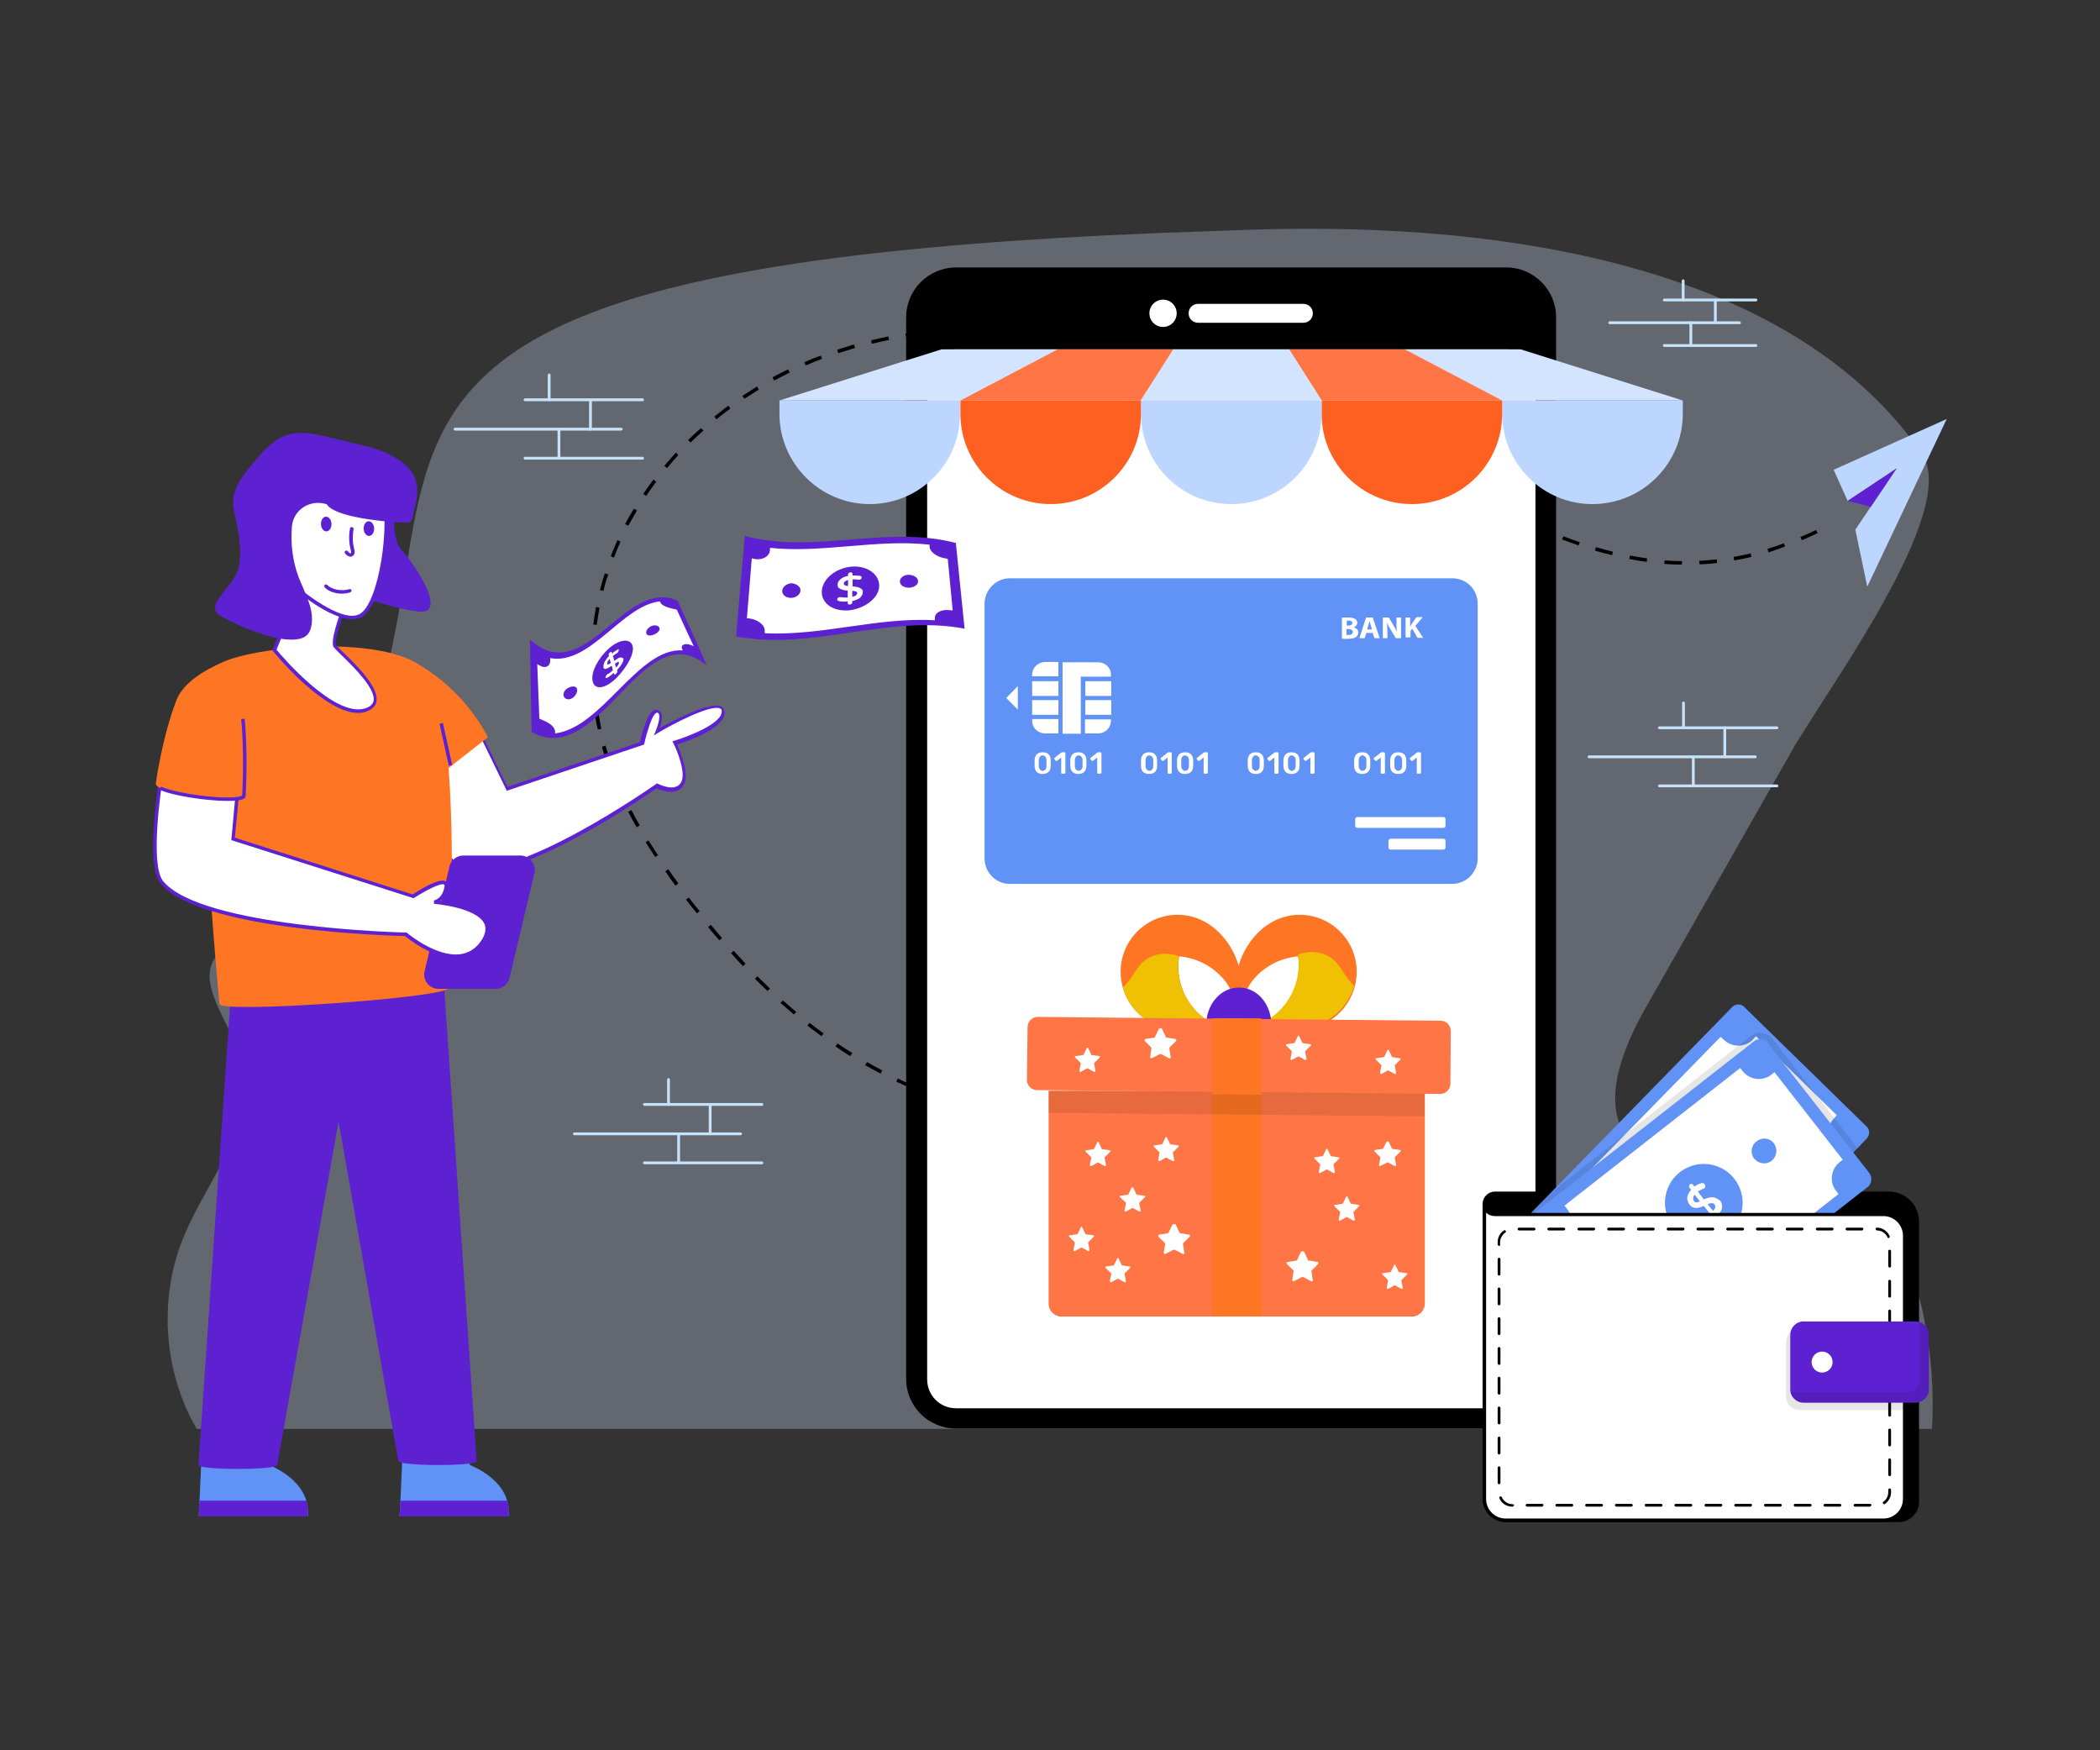 <svg xmlns="http://www.w3.org/2000/svg" id="Layer_1" x="0" y="0" enable-background="new 0 0 600 500"
	version="1.1" viewBox="0 0 600 500" xml:space="preserve"><rect x="0" y="0" width="600" height="500" fill="#333333" stroke="none"/><g id="Loyalty_Rewards"><path fill="#d2e4ff" d="M552,408.2c0.6-10.8-0.2-21.7-2.4-32.3c-3.9-19.1-14.9-39.5-34-43.2c-8.5-1.6-17.2,0.4-25.8,1.1
							c-8.6,0.6-18.3-0.7-23.9-7.3c-9.1-10.6-2.4-26.9,4.5-39c13.9-24.4,27.8-48.8,41.6-73.1c9.6-16.9,48.2-68.7,37.1-84.8
							c-50.3-72.8-179-64.3-202.3-63.6C11.6,76.7,182.2,155,62.6,272.3c-9.5,9.3,9.1,25.5,8,38.7c-1.4,15.8-12.8,28.7-18.6,43.5
							c-6.7,17.3-5.1,37.7,4.2,53.7H552z" opacity=".3"/><path d="M279.9,316.8c-1.6-0.3-3.3-0.7-4.9-1.1l0.2-1c1.6,0.4,3.2,0.8,4.9,1.1L279.9,316.8z M270.2,314.4
					c-1.6-0.5-3.2-1-4.8-1.6l0.3-0.9c1.6,0.6,3.1,1.1,4.7,1.6L270.2,314.4z M260.7,311c-1.5-0.6-3.1-1.3-4.6-2l0.4-0.9
					c1.5,0.7,3,1.4,4.5,2L260.7,311z M251.6,306.7c-1.5-0.8-2.9-1.6-4.4-2.4l0.5-0.9c1.4,0.8,2.9,1.6,4.4,2.4L251.6,306.7z
					 M242.9,301.7c-1.4-0.9-2.8-1.8-4.2-2.8l0.6-0.8c1.4,0.9,2.8,1.9,4.2,2.7L242.9,301.7z M234.7,296c-1.3-1-2.7-2-4-3l0.6-0.8
					c1.3,1,2.6,2,4,3L234.7,296z M226.8,289.8c-1.3-1.1-2.5-2.2-3.8-3.3l0.7-0.7c1.3,1.1,2.5,2.2,3.8,3.3L226.8,289.8z M219.3,283.1
					c-1.2-1.1-2.4-2.3-3.6-3.5l0.7-0.7c1.2,1.2,2.4,2.3,3.6,3.5L219.3,283.1z M212.3,276c-1.2-1.2-2.3-2.4-3.4-3.7l0.7-0.7
					c1.1,1.2,2.3,2.4,3.4,3.7L212.3,276z M205.5,268.6c-1.1-1.3-2.2-2.5-3.2-3.8l0.8-0.6c1.1,1.3,2.1,2.5,3.2,3.8L205.5,268.6z
					 M199.1,260.9c-1-1.3-2.1-2.6-3.1-3.9l0.8-0.6c1,1.3,2,2.6,3.1,3.9L199.1,260.9z M193,253c-1-1.3-2-2.7-2.9-4.1l0.8-0.6
					c1,1.4,1.9,2.7,2.9,4L193,253z M187.2,244.8c-0.9-1.4-1.9-2.8-2.7-4.2l0.8-0.5c0.9,1.4,1.8,2.8,2.7,4.2L187.2,244.8z
					 M181.9,236.3c-0.9-1.5-1.7-3-2.4-4.4l0.9-0.5c0.7,1.4,1.5,2.9,2.4,4.4L181.9,236.3z M177.3,227.4c-0.7-1.5-1.4-3.1-2-4.6
					l0.9-0.4c0.6,1.5,1.3,3,2,4.6L177.3,227.4z M173.5,218.1c-0.6-1.6-1.1-3.2-1.5-4.8l1-0.3c0.5,1.7,1,3.2,1.5,4.7L173.5,218.1z
					 M170.8,208.4c-0.4-1.6-0.7-3.3-0.9-4.9l1-0.2c0.3,1.6,0.6,3.3,0.9,4.9L170.8,208.4z M169.2,198.5c-0.2-1.7-0.3-3.4-0.4-5l1,0
					c0.1,1.6,0.2,3.3,0.3,5L169.2,198.5z M169.8,188.4l-1,0c0-1.7,0.1-3.4,0.2-5l1,0.1C169.9,185.1,169.8,186.8,169.8,188.4z
					 M170.5,178.5l-1-0.1c0.2-1.7,0.5-3.3,0.8-5l1,0.2C171,175.2,170.7,176.9,170.5,178.5z M172.4,168.8l-1-0.2
					c0.4-1.6,0.9-3.2,1.4-4.8l1,0.3C173.2,165.6,172.8,167.2,172.4,168.8z M480.5,161.3c-1.7,0-3.3-0.1-5-0.2l0.1-1
					c1.7,0.1,3.3,0.2,5,0.2L480.5,161.3z M485.6,161.2l-0.1-1l0.1,0c1.6-0.1,3.2-0.2,4.9-0.4l0.1,1
					C488.9,161,487.2,161.2,485.6,161.2z M470.5,160.5c-1.6-0.2-3.3-0.5-5-0.8l0.2-1c1.6,0.3,3.3,0.6,4.9,0.8L470.5,160.5z
					 M495.5,160.1l-0.2-1c1.6-0.3,3.3-0.6,4.9-1l0.2,1C498.8,159.5,497.2,159.8,495.5,160.1z M175.4,159.3l-0.9-0.4
					c0.6-1.6,1.3-3.1,1.9-4.6l0.9,0.4C176.6,156.2,176,157.8,175.4,159.3z M460.6,158.6c-1.6-0.4-3.2-0.8-4.9-1.3l0.3-1
					c1.6,0.5,3.2,0.9,4.8,1.3L460.6,158.6z M505.3,157.8l-0.3-1c1.6-0.5,3.1-1,4.7-1.6l0.3,0.9C508.5,156.7,506.9,157.3,505.3,157.8
					z M451,155.8c-1.5-0.5-3.1-1.1-4.7-1.7l0.4-0.9c1.6,0.6,3.2,1.2,4.7,1.7L451,155.8z M514.8,154.3l-0.4-0.9
					c1.1-0.5,2.2-0.9,3.2-1.4c0.4-0.2,0.9-0.4,1.3-0.6l0.4,0.9c-0.4,0.2-0.9,0.4-1.3,0.6C516.9,153.4,515.9,153.9,514.8,154.3z
					 M441.6,152.3c-1.5-0.6-3.1-1.3-4.6-2l0.4-0.9c1.5,0.7,3.1,1.3,4.6,2L441.6,152.3z M179.5,150.2l-0.9-0.5
					c0.8-1.5,1.6-2.9,2.5-4.4l0.9,0.5C181.1,147.3,180.3,148.8,179.5,150.2z M432.4,148.3c-1.5-0.7-3-1.4-4.5-2.2l0.4-0.9
					c1.5,0.7,3,1.5,4.5,2.2L432.4,148.3z M423.4,143.8c-1.5-0.8-3-1.5-4.4-2.3l0.5-0.9c1.5,0.8,3,1.5,4.4,2.3L423.4,143.8z
					 M184.6,141.7l-0.8-0.6c0.9-1.4,1.9-2.8,2.9-4.1l0.8,0.6C186.5,139,185.5,140.3,184.6,141.7z M414.6,139.2
					c-1.5-0.8-2.9-1.6-4.4-2.4l0.5-0.9c1.5,0.8,2.9,1.6,4.4,2.4L414.6,139.2z M405.8,134.4l-4.4-2.4l0.5-0.9l4.4,2.4L405.8,134.4z
					 M190.6,133.7l-0.8-0.6c1.1-1.3,2.2-2.6,3.3-3.8l0.7,0.7C192.7,131.2,191.6,132.5,190.6,133.7z M397,129.7
					c-1.5-0.8-2.9-1.6-4.4-2.3l0.5-0.9c1.5,0.8,3,1.5,4.4,2.3L397,129.7z M197.3,126.4l-0.7-0.7c1.2-1.2,2.4-2.3,3.7-3.4l0.7,0.7
					C199.7,124.1,198.5,125.3,197.3,126.4z M388.1,125.1c-1.5-0.8-3-1.5-4.5-2.2l0.4-0.9c1.5,0.7,3,1.5,4.5,2.2L388.1,125.1z
					 M379.1,120.7c-1.5-0.7-3-1.4-4.5-2.1l0.4-0.9c1.5,0.7,3,1.4,4.5,2.2L379.1,120.7z M204.7,119.8l-0.6-0.8c1.3-1,2.6-2.1,4-3.1
					l0.6,0.8C207.3,117.7,206,118.7,204.7,119.8z M370.1,116.4c-1.5-0.7-3-1.4-4.6-2l0.4-0.9c1.5,0.7,3.1,1.3,4.6,2L370.1,116.4z
					 M212.7,113.9l-0.6-0.8c1.4-0.9,2.8-1.8,4.2-2.7l0.5,0.9C215.5,112.1,214.1,113,212.7,113.9z M360.9,112.5
					c-1.5-0.6-3.1-1.3-4.6-1.9l0.4-0.9c1.5,0.6,3.1,1.3,4.6,1.9L360.9,112.5z M351.7,108.7c-1.6-0.6-3.1-1.2-4.7-1.7l0.3-0.9
					c1.6,0.6,3.1,1.1,4.7,1.7L351.7,108.7z M221.2,108.7l-0.5-0.9c1.5-0.8,3-1.6,4.5-2.3l0.4,0.9
					C224.2,107.2,222.7,107.9,221.2,108.7z M342.3,105.4c-1.6-0.5-3.2-1.1-4.7-1.6l0.3-1c1.6,0.5,3.2,1,4.8,1.6L342.3,105.4z
					 M230.2,104.4l-0.4-0.9l0.4-0.2c1.4-0.6,2.8-1.2,4.3-1.7l0.4,0.9c-1.4,0.5-2.9,1.1-4.2,1.7L230.2,104.4z M332.8,102.4
					c-1.6-0.5-3.2-0.9-4.8-1.4l0.3-1c1.6,0.4,3.2,0.9,4.8,1.4L332.8,102.4z M239.5,100.9l-0.3-1c1.6-0.5,3.2-1,4.8-1.5l0.3,1
					C242.7,99.9,241.1,100.4,239.5,100.9z M323.1,99.8c-1.5-0.4-3-0.7-4.6-1.1l-0.3-0.1l0.2-1l0.3,0.1c1.5,0.3,3.1,0.7,4.6,1.1
					L323.1,99.8z M249.1,98.2l-0.2-1c1.6-0.4,3.3-0.7,4.9-1.1l0.2,1C252.3,97.5,250.7,97.8,249.1,98.2z M313.4,97.6
					c-1.6-0.3-3.3-0.6-4.9-0.9l0.2-1c1.7,0.3,3.3,0.6,4.9,0.9L313.4,97.6z M258.9,96.3l-0.2-1c1.6-0.3,3.3-0.5,5-0.7l0.1,1
					C262.1,95.8,260.5,96,258.9,96.3z M303.5,96c-1.7-0.2-3.3-0.4-5-0.6l0.1-1c1.6,0.2,3.3,0.4,5,0.6L303.5,96z M268.7,95.1l-0.1-1
					c1.7-0.1,3.3-0.3,5-0.3l0.1,1C272.1,94.8,270.4,94.9,268.7,95.1z M293.6,95c-1.7-0.1-3.3-0.2-5-0.3l0-1c1.7,0.1,3.3,0.2,5,0.3
					L293.6,95z M278.7,94.5l0-1c0.9,0,1.8,0,2.8,0c0.8,0,1.5,0,2.3,0l0,1c-0.8,0-1.6,0-2.4,0C280.4,94.5,279.6,94.5,278.7,94.5z"/><path d="M444.6,90.6v303.3c0,7.9-6.4,14.2-14.3,14.2H273.2c-7.9,0-14.3-6.3-14.3-14.2V90.6c0-7.8,6.4-14.2,14.3-14.2
														h157.2C438.2,76.4,444.6,82.8,444.6,90.6z"/><path fill="#fff" d="M438.7,108.1v285.9c0,4.6-3.7,8.3-8.3,8.3H273.2c-4.7,0-8.3-3.7-8.3-8.3V108.1
														c0-4.6,3.7-8.3,8.3-8.3h157.2C434.8,99.7,438.7,103.6,438.7,108.1z"/><polygon fill="#d2e4ff" points="429.2 114.4 480.8 114.4 434.5 99.8 401.4 99.8"/><polygon fill="#ff7545" points="377.6 114.4 429.2 114.4 401.4 99.8 368.3 99.8"/><polygon fill="#d2e4ff" points="325.9 114.4 377.6 114.4 368.3 99.8 335.2 99.8"/><polygon fill="#ff7545" points="274.3 114.4 325.9 114.4 335.2 99.8 302.1 99.8"/><polygon fill="#d2e4ff" points="222.7 114.4 274.3 114.4 302.1 99.8 269 99.8"/><path fill="#bdd6ff" d="M480.8,114.4v3.8c0,14.3-11.6,25.8-25.8,25.8c-14.3,0-25.8-11.6-25.8-25.8v-3.8H480.8z"/><g><path fill="#fe6021" d="M429.2,114.4v3.8c0,14.3-11.6,25.8-25.8,25.8c-14.3,0-25.8-11.6-25.8-25.8v-3.8H429.2z"/></g><g><path fill="#bdd6ff" d="M377.6,114.4v3.8c0,14.3-11.6,25.8-25.8,25.8c-14.3,0-25.8-11.6-25.8-25.8v-3.8H377.6z"/></g><g><path fill="#fe6021" d="M326,114.4v3.8c0,14.3-11.6,25.8-25.8,25.8c-14.3,0-25.8-11.6-25.8-25.8v-3.8H326z"/></g><g><path fill="#bdd6ff" d="M274.3,114.4v3.8c0,14.3-11.6,25.8-25.8,25.8s-25.8-11.6-25.8-25.8v-3.8H274.3z"/></g><g><circle cx="332.3" cy="89.5" r="3.9" fill="#fff"/><path fill="#fff" d="M375.1,89.5c0,1.5-1.2,2.7-2.7,2.7h-30.1c-1.5,0-2.7-1.2-2.7-2.7c0-1.5,1.2-2.7,2.7-2.7h30.1
												C373.9,86.8,375.1,88,375.1,89.5z"/></g><g><path fill="#fff" d="M119.3,220.4c0,0,4.3,24.5,12.7,27.6c14.6,5.4,55.6-23.5,55.6-23.5s5.3,2.9,7.3-0.6
									c2-3.4-2.2-11.7-2.2-11.7s14.5-4.3,13.8-9.2c-0.6-4.8-18.9,5.9-18.9,5.9s2.3-5.4,0-5.8c-2.3-0.5-4.3,9.1-4.3,9.1l-38.5,13
									l-7.4-15.1L119.3,220.4z"/><path fill="#5d21d1" d="M136.3,249.2c-1.7,0-3.2-0.2-4.5-0.7c-8.5-3.2-12.8-27-13-28l-0.1-0.3l18.9-10.6l7.4,15.2l37.8-12.8
									c0.2-0.7,0.6-2.6,1.3-4.5c1.2-3.5,2.3-5,3.6-4.7c2,0.4,1.5,3.3,0.8,5.2c3.8-2.1,14.3-7.7,17.5-6.2c0.6,0.3,0.9,0.8,1,1.4
									c0.6,4.7-10.6,8.6-13.6,9.5c0.9,1.9,3.8,8.5,1.9,11.6c-1.7,2.9-5.6,1.9-7.7,0.9C184.3,227.5,152.8,249.2,136.3,249.2z
									 M119.9,220.6c0.6,3,4.8,24.1,12.3,26.9c14.2,5.3,54.8-23.2,55.2-23.5l0.3-0.2l0.3,0.1c0,0,4.9,2.6,6.6-0.4
									c1.5-2.6-1.1-9-2.2-11.2l-0.3-0.5l0.6-0.2c3.9-1.2,14-5,13.5-8.6c0-0.3-0.2-0.5-0.4-0.6c-2.7-1.3-13.7,4.5-17.7,6.9
									l-1.3,0.8l0.6-1.4c0.5-1.3,1.7-4.9,0.4-5.1c-0.5-0.1-1.4,0.9-2.4,4.1c-0.8,2.3-1.3,4.7-1.3,4.7l-0.1,0.3l-39.2,13.2l-7.3-15
									L119.9,220.6z"/><path fill="#fe7624" d="M116.2,188.1c0,0,14.4,5.8,23.2,22.5l-18.6,14.6l-9.1-22.7L116.2,188.1z"/><path fill="#6193f6" d="M134.2,418.5v-3.2H115c-0.3,6.2-0.7,17.9-0.9,17.9h31.2C146.4,422.9,134.2,418.5,134.2,418.5z"/><path fill="#5d21d1" d="M144.9,428.7c0.4,1.3,0.6,2.8,0.4,4.5h-31.2c0.1,0,0.2-1.9,0.3-4.5H144.9z"/><path fill="#6193f6" d="M76.8,418.5v-3.2H57.6c-0.3,6.2-0.7,17.9-0.9,17.9h31.2C89,422.9,76.8,418.5,76.8,418.5z"/><path fill="#5d21d1" d="M87.5,428.7c0.4,1.3,0.6,2.8,0.4,4.5H56.7c0.1,0,0.2-1.9,0.3-4.5H87.5z"/><path fill="#5d21d1" d="M136.2,417.4l-10.5-152.7L88.2,272l25.6,145.3C113.8,418.9,136.2,418.9,136.2,417.4z"/><path fill="#5d21d1" d="M79.2,418.5l27.1-151.6L67,268.7L56.7,418.5C56.7,420,79.2,420,79.2,418.5z"/><path fill="#fe7624" d="M121.5,191.3c-11.2-10.7-53.3-6.6-60.4-0.7s1.6,96.2,1.6,96.2c0,2.8,65.6-1.8,65.6-4.6
								C128.4,282.3,132.5,201.9,121.5,191.3z"/><path fill="#5d21d1" d="M112.8,140.3c-0.2,0.4-1.4,13.4,1.9,16.8s13.6,18.5,5,17.6c-8.6-0.9-22.7-6.1-23.2-8.1
								c-0.5-2.1,2.3-21.5,2.3-21.5l5.5-7.7L112.8,140.3z"/><path fill="#fff" d="M98.4,173.1c0,0-3.8,9.8-2.8,11.4c1,1.6,18.3,15.5,8.6,18.4s-25.9-17.2-25.9-17.2s6.4-15.1,7.6-19.5
								S98.4,173.1,98.4,173.1z"/><path fill="#5d21d1" d="M78,186l-0.2-0.2l0.1-0.3c0.1-0.2,6.4-15.1,7.6-19.4c0.3-0.9,0.8-1.2,1.3-1.3c3-0.8,10,6,12.2,8.2
								c0,0.1-3.8,9.9-3,11.3c0.2,0.2,1,1,1.9,1.9c3.7,3.6,10.7,10.3,9.6,14.4c-0.3,1.3-1.4,2.2-3.2,2.8
								C96.3,205.7,83.4,192.6,78,186z M79,185.6c1.8,2.2,16.5,19.3,25.2,16.8c1.4-0.4,2.2-1.1,2.5-2c0.9-3.6-6-10.2-9.4-13.5
								c-1.2-1.2-1.8-1.8-2-2.1c-1-1.6,1.6-8.9,2.6-11.6c-3.3-3.2-8.9-8-10.8-7.5c-0.2,0-0.4,0.2-0.5,0.6
								C85.3,170.4,79.9,183.5,79,185.6z"/><g><path fill="#fff" d="M83.6,167.1c0,0,13.2,11.7,19.2,8.8c6-2.9,9.7-27.3,6.4-35.7c-3.3-8.3-16.9-13.1-16.9-13.1l-11.4,9.1
								L83.6,167.1z"/></g><g><path fill="#5d21d1" d="M83.3,167.5l-0.1-0.1L80.3,136l11.9-9.4l0.3,0.1c0.6,0.2,13.8,4.9,17.2,13.4c3.4,8.6-0.2,33.2-6.6,36.3
								C97.8,178.9,87.5,171.3,83.3,167.5z M84.1,166.9c1.5,1.3,13.2,11.1,18.5,8.6c5.8-2.8,9.2-27.2,6.1-35
								c-2.9-7.4-14.5-12-16.3-12.7l-11,8.8L84.1,166.9z"/></g><g><path fill="#5d21d1" d="M118.3,145.8c-0.5,1.8-0.3,3.4-1.9,3.5c-1.1,0.1-20.3-0.8-23.1-5.3c0,0-0.1,0-0.1,0
								c-4.6-1.4-9.4,1.6-9.8,6.4c-0.4,4.9,0.2,9.9,1.9,14.4c1.7,4.5,4.5,9,3.7,13.8c-0.4,2.3-1.4,3.4-3.4,3.9
								c-1.9,0.4-4,0.2-5.9-0.1c-4.9-0.9-11.9-3.7-17.1-6.7c-1.1-0.6-1.5-2.2-0.9-3.4c0,0,0,0,0,0c1.9-3.5,5.2-6,6.4-9.9
								c1.1-3.7,0.2-9.9-0.6-13.6c-0.4-1.7-0.9-3.5-0.9-5.3c0-3.9,2.5-7.2,4.8-10.1c3.1-3.8,6.5-7.9,10.8-9.2
								c3.7-1.1,7.6-0.3,11.3,0.6c2.5,0.6,5.1,1.2,7.6,1.8c5,1.2,10.2,2.4,14.3,5.9C119.5,135.8,120,140.2,118.3,145.8z"/></g><g><ellipse cx="93.2" cy="149.7" fill="#5d21d1" rx="1.5" ry="2.1" transform="rotate(-2.159 93.152 149.658) scale(1)"/></g><g><ellipse cx="105.4" cy="151" fill="#5d21d1" rx="1.5" ry="2.1" transform="rotate(-2.159 105.447 151.037) scale(1)"/></g><g><path fill="#5d21d1" d="M99.4,158.8c-0.4-0.2-0.6-0.5-0.8-0.7c-0.2-0.2-0.2-0.5,0.1-0.7c0.2-0.2,0.5-0.2,0.7,0.1
							c0.2,0.2,0.3,0.4,0.5,0.5c0.5,0.3,0.5-0.3,0.3-0.9c-0.5-2-0.6-4.1-0.2-6.1c0-0.3,0.3-0.5,0.6-0.4c0.3,0,0.5,0.3,0.4,0.6
							c-0.3,1.9-0.3,3.8,0.2,5.6c0.1,0.4,0.4,1.4-0.4,2C100.4,159.1,99.9,159.1,99.4,158.8z"/></g><g><path fill="#5d21d1" d="M92.8,167.8c-0.2-0.2-0.2-0.5,0-0.7c0.2-0.2,0.5-0.2,0.7,0c1.2,1.3,4.1,1.9,6.3,1.2
							c0.3-0.1,0.5,0.1,0.6,0.3c0.1,0.3-0.1,0.5-0.3,0.6C97.6,170.1,94.2,169.4,92.8,167.8z"/></g><g><path fill="#5d21d1" d="M141.6,282.5h-16.3c-2.6,0-4.6-2.5-4-5l7.1-29.9c0.4-1.9,2.1-3.2,4-3.2h16.3c2.6,0,4.6,2.5,4,5l-7.1,29.9
						C145.1,281.2,143.5,282.5,141.6,282.5z"/></g><g><path fill="#fff" d="M46.2,252c11.2,13.6,69.7,14.9,69.7,14.9s14.5,12.4,21.7,2.4c7.2-10-13.7-11.6-13.7-11.6s2.7-0.3,3.5-4.3
						c0.8-4-9.4,2.7-9.4,2.7l-51.4-16.4l1.3-14.4l-21.8-4.1C46.2,221.2,41.9,246.8,46.2,252z"/><path fill="#5d21d1" d="M130.1,273.7c-6.5,0-13.3-5.4-14.4-6.3c-4.2-0.1-59-1.6-69.9-15.1c-4.4-5.4-0.3-30.2-0.1-31.3l0.1-0.5
						l22.7,4.3l-1.4,14.5l50.8,16.2c2-1.3,7.7-4.9,9.5-3.7c0.3,0.2,0.7,0.7,0.5,1.6c-0.4,2.1-1.3,3.2-2.1,3.9
						c3.6,0.5,11.5,2,13.4,6.1c0.8,1.8,0.5,3.9-1.2,6.1c-1.7,2.4-3.9,3.7-6.6,4C131,273.7,130.5,273.7,130.1,273.7z M46.6,221.7
						c-0.6,3.6-3.8,25.3,0,30v0c10.9,13.3,68.8,14.7,69.4,14.7l0.2,0l0.1,0.1c0.1,0.1,8.2,6.9,15.1,6.1c2.4-0.3,4.4-1.5,5.9-3.6
						c1.4-1.9,1.7-3.7,1.1-5.1c-2.2-4.7-14.2-5.7-14.4-5.7l0-1c0.1,0,2.4-0.4,3-3.9c0-0.1,0.1-0.5-0.1-0.6c-0.9-0.6-5.1,1.6-8.6,3.8
						l-0.2,0.1l-0.2-0.1L66.1,240l1.3-14.4L46.6,221.7z"/></g><g><path fill="#fe7624" d="M44.5,223.9c-0.2,2.8,25,6.1,25.2,3.3c0,0,1.3-21-2-31.3c-0.9-2.8-3.6-5.3-5-5.8l0.1-0.5
						c0,0-9.7,3.8-12.3,10.2C46.3,210.5,44.5,223.9,44.5,223.9z"/></g><g><path fill="#5d21d1" d="M65,228.8c-6,0-15.8-1.5-19.4-3.2l0.4-0.9c2.3,1.1,7.7,2.2,13.3,2.8c7,0.7,9.7,0.1,9.9-0.3
						c0-0.1,0.7-11.8-0.3-21.8l1-0.1c1,10.1,0.3,21.9,0.3,22c0,0.3-0.1,0.6-0.6,0.9C68.9,228.6,67.2,228.8,65,228.8z"/></g><g><rect width="1" height="12.3" x="126.9" y="206.5" fill="#5d21d1" transform="rotate(-12.419 127.365 212.7)"/></g></g><g><path fill="#fe7624" d="M353.2,286.8c0,0.1-0.1,0.1-0.1,0.2c-0.7,1.3-1.6,2.5-2.7,3.5c-1,0.9-2.1,1.6-3.3,2.2
								c-5.4,2.6-12.6,2.3-18.1-0.5c-4.2-2.2-7-5.9-8.2-10.1c-1.1-3.9-0.8-8.1,1.2-12c4.2-8,14-11.1,22-6.9
								C352,267.4,357.2,278.8,353.2,286.8z"/><path fill="#fe7624" d="M354.6,286.8c0,0.1,0.1,0.1,0.1,0.2c0.7,1.3,1.6,2.5,2.7,3.5c1,0.9,2.1,1.6,3.3,2.2
								c5.4,2.6,12.6,2.3,18.1-0.5c4.2-2.2,7-5.9,8.2-10.1c1.1-3.9,0.8-8.1-1.2-12c-4.2-8-14-11.1-22-6.9
								C355.8,267.4,350.6,278.8,354.6,286.8z"/><path fill="#fff" d="M353.2,286.8c0,0.1-0.1,0.1-0.1,0.2c-0.7,1.3-1.6,2.5-2.7,3.5c-0.1,0.1-0.2,0.2-0.4,0.3
										c-0.1,0.1-0.3,0.2-0.4,0.3c-0.3,0.2-0.5,0.4-0.8,0.6c-0.1,0.1-0.3,0.2-0.4,0.3c-0.4,0.3-0.9,0.5-1.3,0.7
										c-7.1-3.4-11.5-11.1-10.2-19.5c5.4,0.5,10,3.1,13.1,7C351.4,282.1,352.6,284.4,353.2,286.8z"/><path fill="#efc102" d="M347.1,292.7c-5.4,2.6-12.6,2.3-18.1-0.5c-4.2-2.2-7-5.9-8.2-10.1c2.7-2.3,3.7-6,6.8-8.1
										c4.5-2.9,9.2-0.8,9.2-0.8C335.6,281.6,339.9,289.3,347.1,292.7z"/><path fill="#fff" d="M354.6,286.8c0,0.1,0.1,0.1,0.1,0.2c0.7,1.3,1.6,2.5,2.7,3.5c0.1,0.1,0.2,0.2,0.4,0.3
										c0.1,0.1,0.3,0.2,0.4,0.3c0.3,0.2,0.5,0.4,0.8,0.6c0.1,0.1,0.3,0.2,0.4,0.3c0.4,0.3,0.9,0.5,1.3,0.7
										c7.1-3.4,11.5-11.1,10.2-19.5c-5.4,0.5-10,3.1-13.1,7C356.4,282.1,355.3,284.4,354.6,286.8z"/><path fill="#efc102" d="M360.6,292.2c5.4,2.6,12.6,2.3,18.1-0.5c4.2-2.2,7-5.9,8.2-10.1c-2.7-2.3-3.7-6-6.8-8.1
										c-4.5-2.9-9.2-0.8-9.2-0.8C372,281.1,367.7,288.8,360.6,292.2z"/><path fill="#5d21d1" d="M363.2,291.6h-18.5c0.5-5.3,4.4-9.5,9.3-9.5S362.7,286.3,363.2,291.6z"/><path fill="#ff7545" d="M407.1,311.6v60.8c0,2-1.6,3.7-3.7,3.7H303.3c-2,0-3.7-1.6-3.7-3.7v-60.8H407.1z"/><polygon fill="#fe7624" points="360.4 312 360.4 376 346.3 376 346.3 311.9"/><polygon points="407.1 311.6 407.1 318.9 299.6 317.9 299.6 311.6" opacity=".1"/><path fill="#ff7545" d="M414.5,294.5l-0.1,15.1c0,1.6-1.3,2.9-2.9,2.9l-52.3-0.5l-11.6-0.1l-51.3-0.5c-1.6,0-2.9-1.3-2.9-2.9
							l0.2-15.1c0-1.6,1.3-2.9,2.9-2.9l51.1,0.5l11.6,0.1l52.5,0.5C413.2,291.6,414.5,292.9,414.5,294.5z"/><polygon fill="#fe7624" points="360.4 290.9 360.4 312.7 346.3 312.6 346.3 290.9"/><path fill="#fff" d="M396.8,326.2l0.9,1.9c0,0.1,0.1,0.1,0.2,0.1l2.1,0.3c0.2,0,0.3,0.3,0.1,0.5l-1.5,1.5
						c-0.1,0.1-0.1,0.2-0.1,0.2l0.4,2.1c0,0.2-0.2,0.4-0.4,0.3l-1.9-1c-0.1,0-0.2,0-0.3,0l-1.9,1c-0.2,0.1-0.4-0.1-0.4-0.3l0.4-2.1
						c0-0.1,0-0.2-0.1-0.2l-1.5-1.5c-0.2-0.2-0.1-0.4,0.1-0.5l2.1-0.3c0.1,0,0.2-0.1,0.2-0.1l0.9-1.9
						C396.5,326,396.7,326,396.8,326.2z"/><path fill="#fff" d="M379.3,328.3l0.9,1.9c0,0.1,0.1,0.1,0.2,0.1l2.1,0.3c0.2,0,0.3,0.3,0.1,0.4l-1.5,1.5
						c-0.1,0.1-0.1,0.1-0.1,0.2l0.4,2.1c0,0.2-0.2,0.4-0.4,0.3l-1.8-1c-0.1,0-0.2,0-0.2,0l-1.8,1c-0.2,0.1-0.4-0.1-0.4-0.3l0.4-2.1
						c0-0.1,0-0.2-0.1-0.2l-1.5-1.5c-0.2-0.2-0.1-0.4,0.1-0.4l2.1-0.3c0.1,0,0.2-0.1,0.2-0.1l0.9-1.9
						C378.9,328.1,379.2,328.1,379.3,328.3z"/><path fill="#fff" d="M385,341.9l0.9,1.9c0,0.1,0.1,0.1,0.2,0.1l2.1,0.3c0.2,0,0.3,0.3,0.1,0.4l-1.5,1.5
						c-0.1,0.1-0.1,0.1-0.1,0.2l0.4,2.1c0,0.2-0.2,0.4-0.4,0.3l-1.8-1c-0.1,0-0.2,0-0.2,0l-1.8,1c-0.2,0.1-0.4-0.1-0.4-0.3l0.4-2.1
						c0-0.1,0-0.2-0.1-0.2l-1.5-1.5c-0.2-0.2-0.1-0.4,0.1-0.4l2.1-0.3c0.1,0,0.2-0.1,0.2-0.1l0.9-1.9
						C384.7,341.7,384.9,341.7,385,341.9z"/><path fill="#fff" d="M313.9,326.3l0.9,1.9c0,0.1,0.1,0.1,0.2,0.1l2.1,0.3c0.2,0,0.3,0.3,0.1,0.4l-1.5,1.5
						c-0.1,0.1-0.1,0.1-0.1,0.2l0.4,2.1c0,0.2-0.2,0.4-0.4,0.3l-1.8-1c-0.1,0-0.2,0-0.2,0l-1.8,1c-0.2,0.1-0.4-0.1-0.4-0.3l0.4-2.1
						c0-0.1,0-0.2-0.1-0.2l-1.5-1.5c-0.2-0.2-0.1-0.4,0.1-0.4l2.1-0.3c0.1,0,0.2-0.1,0.2-0.1l0.9-1.9
						C313.5,326.1,313.8,326.1,313.9,326.3z"/><g><path fill="#fff" d="M323.8,339.3l0.9,1.9c0,0.1,0.1,0.1,0.2,0.1l2.1,0.3c0.2,0,0.3,0.3,0.1,0.4l-1.5,1.5
						c-0.1,0.1-0.1,0.1-0.1,0.2l0.4,2.1c0,0.2-0.2,0.4-0.4,0.3l-1.8-1c-0.1,0-0.2,0-0.2,0l-1.8,1c-0.2,0.1-0.4-0.1-0.4-0.3l0.4-2.1
						c0-0.1,0-0.2-0.1-0.2L320,342c-0.2-0.2-0.1-0.4,0.1-0.4l2.1-0.3c0.1,0,0.2-0.1,0.2-0.1l0.9-1.9
						C323.4,339.1,323.7,339.1,323.8,339.3z"/></g><g><path fill="#fff" d="M398.7,361.4l0.9,1.9c0,0.1,0.1,0.1,0.2,0.1l2.1,0.3c0.2,0,0.3,0.3,0.1,0.4l-1.5,1.5
						c-0.1,0.1-0.1,0.1-0.1,0.2l0.4,2.1c0,0.2-0.2,0.4-0.4,0.3l-1.8-1c-0.1,0-0.2,0-0.2,0l-1.8,1c-0.2,0.1-0.4-0.1-0.4-0.3l0.4-2.1
						c0-0.1,0-0.2-0.1-0.2l-1.5-1.5c-0.2-0.2-0.1-0.4,0.1-0.4l2.1-0.3c0.1,0,0.2-0.1,0.2-0.1l0.9-1.9
						C398.3,361.2,398.6,361.2,398.7,361.4z"/></g><g><path fill="#fff" d="M309.2,350.6l0.9,1.9c0,0.1,0.1,0.1,0.2,0.1l2.1,0.3c0.2,0,0.3,0.3,0.1,0.4l-1.5,1.5
						c-0.1,0.1-0.1,0.1-0.1,0.2l0.4,2.1c0,0.2-0.2,0.4-0.4,0.3l-1.8-1c-0.1,0-0.2,0-0.2,0l-1.8,1c-0.2,0.1-0.4-0.1-0.4-0.3l0.4-2.1
						c0-0.1,0-0.2-0.1-0.2l-1.5-1.5c-0.2-0.2-0.1-0.4,0.1-0.4l2.1-0.3c0.1,0,0.2-0.1,0.2-0.1l0.9-1.9
						C308.8,350.4,309.1,350.4,309.2,350.6z"/></g><g><path fill="#fff" d="M333.4,324.9l0.9,1.9c0,0.1,0.1,0.1,0.2,0.1l2.1,0.3c0.2,0,0.3,0.3,0.1,0.4l-1.5,1.5
						c-0.1,0.1-0.1,0.1-0.1,0.2l0.4,2.1c0,0.2-0.2,0.4-0.4,0.3l-1.8-1c-0.1,0-0.2,0-0.2,0l-1.8,1c-0.2,0.1-0.4-0.1-0.4-0.3l0.4-2.1
						c0-0.1,0-0.2-0.1-0.2l-1.5-1.5c-0.2-0.2-0.1-0.4,0.1-0.4l2.1-0.3c0.1,0,0.2-0.1,0.2-0.1l0.9-1.9
						C333.1,324.7,333.3,324.7,333.4,324.9z"/></g><g><path fill="#fff" d="M310.9,299.4l0.9,1.9c0,0.1,0.1,0.1,0.2,0.1l2.1,0.3c0.2,0,0.3,0.3,0.1,0.4l-1.5,1.5
						c-0.1,0.1-0.1,0.1-0.1,0.2l0.4,2.1c0,0.2-0.2,0.4-0.4,0.3l-1.8-1c-0.1,0-0.2,0-0.2,0l-1.8,1c-0.2,0.1-0.4-0.1-0.4-0.3l0.4-2.1
						c0-0.1,0-0.2-0.1-0.2l-1.5-1.5c-0.2-0.2-0.1-0.4,0.1-0.4l2.1-0.3c0.1,0,0.2-0.1,0.2-0.1l0.9-1.9
						C310.6,299.2,310.8,299.2,310.9,299.4z"/></g><g><path fill="#fff" d="M371.2,296l0.9,1.9c0,0.1,0.1,0.1,0.2,0.1l2.1,0.3c0.2,0,0.3,0.3,0.1,0.4l-1.5,1.5
						c-0.1,0.1-0.1,0.1-0.1,0.2l0.4,2.1c0,0.2-0.2,0.4-0.4,0.3l-1.8-1c-0.1,0-0.2,0-0.2,0l-1.8,1c-0.2,0.1-0.4-0.1-0.4-0.3l0.4-2.1
						c0-0.1,0-0.2-0.1-0.2l-1.5-1.5c-0.2-0.2-0.1-0.4,0.1-0.4l2.1-0.3c0.1,0,0.2-0.1,0.2-0.1l0.9-1.9
						C370.8,295.8,371.1,295.8,371.2,296z"/></g><g><path fill="#fff" d="M396.8,300l0.9,1.9c0,0.1,0.1,0.1,0.2,0.1l2.1,0.3c0.2,0,0.3,0.3,0.1,0.4l-1.5,1.5
						c-0.1,0.1-0.1,0.1-0.1,0.2l0.4,2.1c0,0.2-0.2,0.4-0.4,0.3l-1.8-1c-0.1,0-0.2,0-0.2,0l-1.8,1c-0.2,0.1-0.4-0.1-0.4-0.3l0.4-2.1
						c0-0.1,0-0.2-0.1-0.2l-1.5-1.5c-0.2-0.2-0.1-0.4,0.1-0.4l2.1-0.3c0.1,0,0.2-0.1,0.2-0.1l0.9-1.9
						C396.5,299.8,396.7,299.8,396.8,300z"/></g><g><path fill="#fff" d="M319.6,359.5l0.9,1.9c0,0.1,0.1,0.1,0.2,0.1l2.1,0.3c0.2,0,0.3,0.3,0.1,0.4l-1.5,1.5
						c-0.1,0.1-0.1,0.1-0.1,0.2l0.4,2.1c0,0.2-0.2,0.4-0.4,0.3l-1.8-1c-0.1,0-0.2,0-0.2,0l-1.8,1c-0.2,0.1-0.4-0.1-0.4-0.3l0.4-2.1
						c0-0.1,0-0.2-0.1-0.2l-1.5-1.5c-0.2-0.2-0.1-0.4,0.1-0.4l2.1-0.3c0.1,0,0.2-0.1,0.2-0.1l0.9-1.9
						C319.2,359.3,319.5,359.3,319.6,359.5z"/></g><g><path fill="#fff" d="M372.6,357.6l1.1,2.3c0,0.1,0.1,0.2,0.2,0.2l2.5,0.4c0.3,0,0.4,0.4,0.2,0.6l-1.8,1.8
						c-0.1,0.1-0.1,0.2-0.1,0.3l0.4,2.5c0,0.3-0.2,0.5-0.5,0.3l-2.3-1.2c-0.1,0-0.2,0-0.3,0l-2.3,1.2c-0.2,0.1-0.5-0.1-0.5-0.3
						l0.4-2.5c0-0.1,0-0.2-0.1-0.3l-1.8-1.8c-0.2-0.2-0.1-0.5,0.2-0.6l2.5-0.4c0.1,0,0.2-0.1,0.2-0.2l1.1-2.3
						C372.1,357.4,372.5,357.4,372.6,357.6z"/></g><g><path fill="#fff" d="M332,293.9l1.1,2.3c0,0.1,0.1,0.2,0.2,0.2l2.5,0.4c0.3,0,0.4,0.4,0.2,0.6l-1.8,1.8
						c-0.1,0.1-0.1,0.2-0.1,0.3l0.4,2.5c0,0.3-0.2,0.5-0.5,0.3l-2.3-1.2c-0.1,0-0.2,0-0.3,0l-2.3,1.2c-0.2,0.1-0.5-0.1-0.5-0.3
						l0.4-2.5c0-0.1,0-0.2-0.1-0.3l-1.8-1.8c-0.2-0.2-0.1-0.5,0.2-0.6l2.5-0.4c0.1,0,0.2-0.1,0.2-0.2l1.1-2.3
						C331.5,293.6,331.9,293.6,332,293.9z"/></g><g><path fill="#fff" d="M335.9,349.8l1.1,2.3c0,0.1,0.1,0.2,0.2,0.2l2.5,0.4c0.3,0,0.4,0.4,0.2,0.6l-1.8,1.8
						c-0.1,0.1-0.1,0.2-0.1,0.3l0.4,2.5c0,0.3-0.2,0.5-0.5,0.3l-2.3-1.2c-0.1,0-0.2,0-0.3,0l-2.3,1.2c-0.2,0.1-0.5-0.1-0.5-0.3
						l0.4-2.5c0-0.1,0-0.2-0.1-0.3l-1.8-1.8c-0.2-0.2-0.1-0.5,0.2-0.6l2.5-0.4c0.1,0,0.2-0.1,0.2-0.2l1.1-2.3
						C335.4,349.6,335.8,349.6,335.9,349.8z"/></g></g><g><path fill="#6193f6" d="M422.2,172.5v72.7c0,4-3.3,7.3-7.3,7.3H288.5c-4,0-7.2-3.3-7.2-7.3v-72.7c0-4,3.3-7.3,7.2-7.3h126.4
							C419,165.2,422.2,168.4,422.2,172.5z"/><path fill="#fff" d="M294.9,205.9c0,2,1.6,3.6,3.6,3.6h3.9v-4.1h-7.5V205.9z"/><rect width="7.5" height="4.2" x="294.9" y="200" fill="#fff"/><path fill="#fff" d="M294.9,192.8v0.4h7.5v-4.1h-3.9C296.5,189.2,294.9,190.8,294.9,192.8z"/><path fill="#fff" d="M313.8,189.2c-4.8,0-7.2,0-10.2,0c0,2.1,0,18,0,20.4h5.2c0-1.1,0-16.9,0-16.3c0.2,0,9.1,0,8.6,0v-0.4
								C317.5,190.8,315.8,189.2,313.8,189.2z"/><rect width="7.5" height="4.2" x="294.9" y="194.6" fill="#fff"/><rect width="7.4" height="4.2" x="310.1" y="194.6" fill="#fff"/><rect width="7.4" height="4.2" x="310.1" y="200" fill="#fff"/><path fill="#fff" d="M310.1,209.5h3.7c2,0,3.6-1.6,3.6-3.6v-0.4h-7.4V209.5z"/><polygon fill="#fff" points="290.8 196 287.5 199.4 290.8 202.7"/><g><path fill="#fff" d="M296.2,220.5c-0.4-0.4-0.6-1-0.6-1.7c0-0.2,0-0.4,0-0.8c0-0.4,0-0.7,0-0.8c0-0.7,0.2-1.2,0.6-1.7
							c0.4-0.4,1-0.6,1.7-0.6c0.8,0,1.3,0.2,1.7,0.6c0.4,0.4,0.6,1,0.6,1.7c0,0.3,0,0.6,0,0.8c0,0.2,0,0.5,0,0.8
							c0,0.7-0.2,1.3-0.6,1.7c-0.4,0.4-1,0.6-1.7,0.6C297.1,221.1,296.6,220.9,296.2,220.5z M298.7,219.8c0.2-0.2,0.3-0.6,0.3-1
							c0-0.2,0-0.4,0-0.8c0-0.3,0-0.6,0-0.8c0-0.4-0.1-0.8-0.3-1c-0.2-0.2-0.4-0.4-0.8-0.4c-0.4,0-0.6,0.1-0.8,0.4
							c-0.2,0.2-0.3,0.6-0.3,1c0,0.2,0,0.4,0,0.8c0,0.3,0,0.6,0,0.8c0,0.4,0.1,0.8,0.3,1c0.2,0.2,0.4,0.4,0.8,0.4
							S298.5,220,298.7,219.8z"/><path fill="#fff" d="M303.3,221c0,0-0.1-0.1-0.1-0.1v-4.5l-1.3,1c0,0-0.1,0-0.1,0c-0.1,0-0.1,0-0.2-0.1l-0.4-0.5
							c0,0,0-0.1,0-0.1c0-0.1,0-0.1,0.1-0.2l1.9-1.5c0.1,0,0.1-0.1,0.2-0.1h0.8c0.1,0,0.1,0,0.1,0.1c0,0,0.1,0.1,0.1,0.1v5.7
							c0,0.1,0,0.1-0.1,0.1c0,0-0.1,0.1-0.1,0.1h-0.8C303.4,221,303.3,221,303.3,221z"/><path fill="#fff" d="M306.4,220.5c-0.4-0.4-0.6-1-0.6-1.7c0-0.2,0-0.4,0-0.8c0-0.4,0-0.7,0-0.8c0-0.7,0.2-1.2,0.6-1.7
							c0.4-0.4,1-0.6,1.7-0.6c0.8,0,1.3,0.2,1.7,0.6c0.4,0.4,0.6,1,0.6,1.7c0,0.3,0,0.6,0,0.8c0,0.2,0,0.5,0,0.8
							c0,0.7-0.2,1.3-0.6,1.7c-0.4,0.4-1,0.6-1.7,0.6C307.4,221.1,306.8,220.9,306.4,220.5z M309,219.8c0.2-0.2,0.3-0.6,0.3-1
							c0-0.2,0-0.4,0-0.8c0-0.3,0-0.6,0-0.8c0-0.4-0.1-0.8-0.3-1c-0.2-0.2-0.4-0.4-0.8-0.4c-0.4,0-0.6,0.1-0.8,0.4
							c-0.2,0.2-0.3,0.6-0.3,1c0,0.2,0,0.4,0,0.8c0,0.3,0,0.6,0,0.8c0,0.4,0.1,0.8,0.3,1c0.2,0.2,0.4,0.4,0.8,0.4
							S308.8,220,309,219.8z"/><path fill="#fff" d="M313.6,221c0,0-0.1-0.1-0.1-0.1v-4.5l-1.3,1c0,0-0.1,0-0.1,0c-0.1,0-0.1,0-0.2-0.1l-0.4-0.5
							c0,0,0-0.1,0-0.1c0-0.1,0-0.1,0.1-0.2l1.9-1.5c0.1,0,0.1-0.1,0.2-0.1h0.8c0.1,0,0.1,0,0.1,0.1c0,0,0.1,0.1,0.1,0.1v5.7
							c0,0.1,0,0.1-0.1,0.1c0,0-0.1,0.1-0.1,0.1h-0.8C313.6,221,313.6,221,313.6,221z"/></g><g><path fill="#fff" d="M326.6,220.5c-0.4-0.4-0.6-1-0.6-1.7c0-0.2,0-0.4,0-0.8c0-0.4,0-0.7,0-0.8c0-0.7,0.2-1.2,0.6-1.7
							c0.4-0.4,1-0.6,1.7-0.6c0.8,0,1.3,0.2,1.7,0.6c0.4,0.4,0.6,1,0.6,1.7c0,0.3,0,0.6,0,0.8c0,0.2,0,0.5,0,0.8
							c0,0.7-0.2,1.3-0.6,1.7c-0.4,0.4-1,0.6-1.7,0.6C327.6,221.1,327,220.9,326.6,220.5z M329.2,219.8c0.2-0.2,0.3-0.6,0.3-1
							c0-0.2,0-0.4,0-0.8c0-0.3,0-0.6,0-0.8c0-0.4-0.1-0.8-0.3-1c-0.2-0.2-0.4-0.4-0.8-0.4c-0.4,0-0.6,0.1-0.8,0.4
							c-0.2,0.2-0.3,0.6-0.3,1c0,0.2,0,0.4,0,0.8c0,0.3,0,0.6,0,0.8c0,0.4,0.1,0.8,0.3,1c0.2,0.2,0.4,0.4,0.8,0.4
							S329,220,329.2,219.8z"/><path fill="#fff" d="M333.7,221c0,0-0.1-0.1-0.1-0.1v-4.5l-1.3,1c0,0-0.1,0-0.1,0c-0.1,0-0.1,0-0.2-0.1l-0.4-0.5
							c0,0,0-0.1,0-0.1c0-0.1,0-0.1,0.1-0.2l1.9-1.5c0.1,0,0.1-0.1,0.2-0.1h0.8c0.1,0,0.1,0,0.1,0.1c0,0,0.1,0.1,0.1,0.1v5.7
							c0,0.1,0,0.1-0.1,0.1c0,0-0.1,0.1-0.1,0.1h-0.8C333.8,221,333.8,221,333.7,221z"/><path fill="#fff" d="M336.9,220.5c-0.4-0.4-0.6-1-0.6-1.7c0-0.2,0-0.4,0-0.8c0-0.4,0-0.7,0-0.8c0-0.7,0.2-1.2,0.6-1.7
							c0.4-0.4,1-0.6,1.7-0.6c0.8,0,1.3,0.2,1.7,0.6c0.4,0.4,0.6,1,0.6,1.7c0,0.3,0,0.6,0,0.8c0,0.2,0,0.5,0,0.8
							c0,0.7-0.2,1.3-0.6,1.7c-0.4,0.4-1,0.6-1.7,0.6C337.8,221.1,337.3,220.9,336.9,220.5z M339.4,219.8c0.2-0.2,0.3-0.6,0.3-1
							c0-0.2,0-0.4,0-0.8c0-0.3,0-0.6,0-0.8c0-0.4-0.1-0.8-0.3-1c-0.2-0.2-0.4-0.4-0.8-0.4c-0.4,0-0.6,0.1-0.8,0.4
							c-0.2,0.2-0.3,0.6-0.3,1c0,0.2,0,0.4,0,0.8c0,0.3,0,0.6,0,0.8c0,0.4,0.1,0.8,0.3,1c0.2,0.2,0.4,0.4,0.8,0.4
							S339.3,220,339.4,219.8z"/><path fill="#fff" d="M344,221c0,0-0.1-0.1-0.1-0.1v-4.5l-1.3,1c0,0-0.1,0-0.1,0c-0.1,0-0.1,0-0.2-0.1l-0.4-0.5
							c0,0,0-0.1,0-0.1c0-0.1,0-0.1,0.1-0.2l1.9-1.5c0.1,0,0.1-0.1,0.2-0.1h0.8c0.1,0,0.1,0,0.1,0.1c0,0,0.1,0.1,0.1,0.1v5.7
							c0,0.1,0,0.1-0.1,0.1c0,0-0.1,0.1-0.1,0.1h-0.8C344.1,221,344,221,344,221z"/></g><g><path fill="#fff" d="M357.1,220.5c-0.4-0.4-0.6-1-0.6-1.7c0-0.2,0-0.4,0-0.8c0-0.4,0-0.7,0-0.8c0-0.7,0.2-1.2,0.6-1.7
							c0.4-0.4,1-0.6,1.7-0.6c0.8,0,1.3,0.2,1.7,0.6c0.4,0.4,0.6,1,0.6,1.7c0,0.3,0,0.6,0,0.8c0,0.2,0,0.5,0,0.8
							c0,0.7-0.2,1.3-0.6,1.7c-0.4,0.4-1,0.6-1.7,0.6C358,221.1,357.5,220.9,357.1,220.5z M359.6,219.8c0.2-0.2,0.3-0.6,0.3-1
							c0-0.2,0-0.4,0-0.8c0-0.3,0-0.6,0-0.8c0-0.4-0.1-0.8-0.3-1c-0.2-0.2-0.4-0.4-0.8-0.4c-0.4,0-0.6,0.1-0.8,0.4
							c-0.2,0.2-0.3,0.6-0.3,1c0,0.2,0,0.4,0,0.8c0,0.3,0,0.6,0,0.8c0,0.4,0.1,0.8,0.3,1c0.2,0.2,0.4,0.4,0.8,0.4
							S359.4,220,359.6,219.8z"/><path fill="#fff" d="M364.2,221c0,0-0.1-0.1-0.1-0.1v-4.5l-1.3,1c0,0-0.1,0-0.1,0c-0.1,0-0.1,0-0.2-0.1l-0.4-0.5
							c0,0,0-0.1,0-0.1c0-0.1,0-0.1,0.1-0.2l1.9-1.5c0.1,0,0.1-0.1,0.2-0.1h0.8c0.1,0,0.1,0,0.1,0.1c0,0,0.1,0.1,0.1,0.1v5.7
							c0,0.1,0,0.1-0.1,0.1c0,0-0.1,0.1-0.1,0.1h-0.8C364.3,221,364.2,221,364.2,221z"/><path fill="#fff" d="M367.3,220.5c-0.4-0.4-0.6-1-0.6-1.7c0-0.2,0-0.4,0-0.8c0-0.4,0-0.7,0-0.8c0-0.7,0.2-1.2,0.6-1.7
							c0.4-0.4,1-0.6,1.7-0.6c0.8,0,1.3,0.2,1.7,0.6c0.4,0.4,0.6,1,0.6,1.7c0,0.3,0,0.6,0,0.8c0,0.2,0,0.5,0,0.8
							c0,0.7-0.2,1.3-0.6,1.7c-0.4,0.4-1,0.6-1.7,0.6C368.3,221.1,367.7,220.9,367.3,220.5z M369.9,219.8c0.2-0.2,0.3-0.6,0.3-1
							c0-0.2,0-0.4,0-0.8c0-0.3,0-0.6,0-0.8c0-0.4-0.1-0.8-0.3-1c-0.2-0.2-0.4-0.4-0.8-0.4c-0.4,0-0.6,0.1-0.8,0.4
							c-0.2,0.2-0.3,0.6-0.3,1c0,0.2,0,0.4,0,0.8c0,0.3,0,0.6,0,0.8c0,0.4,0.1,0.8,0.3,1c0.2,0.2,0.4,0.4,0.8,0.4
							S369.7,220,369.9,219.8z"/><path fill="#fff" d="M374.5,221c0,0-0.1-0.1-0.1-0.1v-4.5l-1.3,1c0,0-0.1,0-0.1,0c-0.1,0-0.1,0-0.2-0.1l-0.4-0.5
							c0,0,0-0.1,0-0.1c0-0.1,0-0.1,0.1-0.2l1.9-1.5c0.1,0,0.1-0.1,0.2-0.1h0.8c0.1,0,0.1,0,0.1,0.1c0,0,0.1,0.1,0.1,0.1v5.7
							c0,0.1,0,0.1-0.1,0.1c0,0-0.1,0.1-0.1,0.1h-0.8C374.5,221,374.5,221,374.5,221z"/></g><g><path fill="#fff" d="M387.5,220.5c-0.4-0.4-0.6-1-0.6-1.7c0-0.2,0-0.4,0-0.8c0-0.4,0-0.7,0-0.8c0-0.7,0.2-1.2,0.6-1.7
							c0.4-0.4,1-0.6,1.7-0.6c0.8,0,1.3,0.2,1.7,0.6c0.4,0.4,0.6,1,0.6,1.7c0,0.3,0,0.6,0,0.8c0,0.2,0,0.5,0,0.8
							c0,0.7-0.2,1.3-0.6,1.7c-0.4,0.4-1,0.6-1.7,0.6S387.9,220.9,387.5,220.5z M390.1,219.8c0.2-0.2,0.3-0.6,0.3-1
							c0-0.2,0-0.4,0-0.8c0-0.3,0-0.6,0-0.8c0-0.4-0.1-0.8-0.3-1c-0.2-0.2-0.4-0.4-0.8-0.4c-0.4,0-0.6,0.1-0.8,0.4
							c-0.2,0.2-0.3,0.6-0.3,1c0,0.2,0,0.4,0,0.8c0,0.3,0,0.6,0,0.8c0,0.4,0.1,0.8,0.3,1c0.2,0.2,0.4,0.4,0.8,0.4
							S389.9,220,390.1,219.8z"/><path fill="#fff" d="M394.6,221c0,0-0.1-0.1-0.1-0.1v-4.5l-1.3,1c0,0-0.1,0-0.1,0c-0.1,0-0.1,0-0.2-0.1l-0.4-0.5
							c0,0,0-0.1,0-0.1c0-0.1,0-0.1,0.1-0.2l1.9-1.5c0.1,0,0.1-0.1,0.2-0.1h0.8c0.1,0,0.1,0,0.1,0.1c0,0,0.1,0.1,0.1,0.1v5.7
							c0,0.1,0,0.1-0.1,0.1c0,0-0.1,0.1-0.1,0.1h-0.8C394.7,221,394.7,221,394.6,221z"/><path fill="#fff" d="M397.8,220.5c-0.4-0.4-0.6-1-0.6-1.7c0-0.2,0-0.4,0-0.8c0-0.4,0-0.7,0-0.8c0-0.7,0.2-1.2,0.6-1.7
							c0.4-0.4,1-0.6,1.7-0.6c0.8,0,1.3,0.2,1.7,0.6c0.4,0.4,0.6,1,0.6,1.7c0,0.3,0,0.6,0,0.8c0,0.2,0,0.5,0,0.8
							c0,0.7-0.2,1.3-0.6,1.7c-0.4,0.4-1,0.6-1.7,0.6C398.7,221.1,398.2,220.9,397.8,220.5z M400.3,219.8c0.2-0.2,0.3-0.6,0.3-1
							c0-0.2,0-0.4,0-0.8c0-0.3,0-0.6,0-0.8c0-0.4-0.1-0.8-0.3-1c-0.2-0.2-0.4-0.4-0.8-0.4c-0.4,0-0.6,0.1-0.8,0.4
							c-0.2,0.2-0.3,0.6-0.3,1c0,0.2,0,0.4,0,0.8c0,0.3,0,0.6,0,0.8c0,0.4,0.1,0.8,0.3,1c0.2,0.2,0.4,0.4,0.8,0.4
							S400.1,220,400.3,219.8z"/><path fill="#fff" d="M404.9,221c0,0-0.1-0.1-0.1-0.1v-4.5l-1.3,1c0,0-0.1,0-0.1,0c-0.1,0-0.1,0-0.2-0.1l-0.4-0.5
							c0,0,0-0.1,0-0.1c0-0.1,0-0.1,0.1-0.2l1.9-1.5c0.1,0,0.1-0.1,0.2-0.1h0.8c0.1,0,0.1,0,0.1,0.1c0,0,0.1,0.1,0.1,0.1v5.7
							c0,0.1,0,0.1-0.1,0.1c0,0-0.1,0.1-0.1,0.1H405C405,221,404.9,221,404.9,221z"/></g><g><path fill="#fff" d="M383.3,176.5c0.4-0.1,1.1-0.1,1.8-0.1c0.9,0,1.4,0.1,1.9,0.3c0.4,0.2,0.8,0.6,0.8,1.2c0,0.5-0.3,1-1,1.3
							v0c0.7,0.2,1.3,0.7,1.3,1.5c0,0.5-0.3,1-0.7,1.3c-0.5,0.3-1.2,0.5-2.5,0.5c-0.7,0-1.2,0-1.5-0.1V176.5z M384.7,178.7h0.5
							c0.7,0,1.2-0.3,1.2-0.7c0-0.5-0.4-0.7-1-0.7c-0.3,0-0.5,0-0.6,0V178.7z M384.7,181.4c0.1,0,0.3,0,0.6,0c0.6,0,1.2-0.2,1.2-0.9
							c0-0.6-0.6-0.8-1.3-0.8h-0.5V181.4z"/><path fill="#fff" d="M390.4,180.8l-0.5,1.5h-1.5l1.9-5.9h1.9l2,5.9h-1.5l-0.5-1.5H390.4z M392,179.8l-0.4-1.3
							c-0.1-0.4-0.2-0.8-0.3-1.1h0c-0.1,0.4-0.2,0.8-0.3,1.1l-0.4,1.3H392z"/><path fill="#fff" d="M395.1,182.3v-5.9h1.7l1.3,2.2c0.4,0.6,0.8,1.4,1,2h0c-0.1-0.8-0.1-1.6-0.1-2.5v-1.7h1.3v5.9h-1.5
							l-1.4-2.3c-0.4-0.6-0.8-1.4-1.1-2.1l0,0c0,0.8,0.1,1.6,0.1,2.6v1.8H395.1z"/><path fill="#fff" d="M401.5,176.4h1.4v2.6h0c0.1-0.2,0.3-0.4,0.4-0.7l1.4-2h1.8l-2.1,2.5l2.2,3.4H405l-1.5-2.6l-0.5,0.6v1.9
							h-1.4V176.4z"/></g><g><path fill="#fff" d="M413,240.2v1.9c0,0.3-0.2,0.6-0.6,0.6h-15.1c-0.3,0-0.6-0.2-0.6-0.6v-1.9c0-0.3,0.3-0.6,0.6-0.6h15.1
						C412.8,239.6,413,239.9,413,240.2z"/></g><g><path fill="#fff" d="M413,234v1.9c0,0.3-0.2,0.6-0.6,0.6h-24.6c-0.3,0-0.6-0.2-0.6-0.6V234c0-0.3,0.2-0.6,0.6-0.6h24.6
						C412.8,233.4,413,233.7,413,234z"/></g></g><g><path fill="#5d21d1" d="M275.6,179.6c-21.8-4.2-43.6,6.4-65.3,2.2c0.8-9.6,1.7-19.1,2.5-28.7c20.1,5.3,40.2-3.2,60.3,2
								C273.9,163.3,274.8,171.5,275.6,179.6z"/><path fill="#fff" d="M218.5,180.9c0-0.2,0-0.4,0-0.6c0.1-1.7-1.8-3.2-4.2-3.6c-0.3,0-0.6-0.1-0.9-0.1
								c0.5-5.7,0.9-11.4,1.4-17.1c0.3,0.1,0.6,0.1,0.8,0.2c2.3,0.4,4.3-0.8,4.4-2.6c0-0.2,0-0.4,0-0.6c15.2,1.6,30.4-2.6,45.6-0.9
								c0,0.2,0,0.4,0,0.6c0.1,1.5,2.1,2.9,4.4,3.3c0.3,0,0.6,0.1,0.8,0.2c0.5,4.9,0.9,9.8,1.4,14.7c-0.3,0-0.6-0.1-0.9-0.1
								c-2.4-0.3-4.3,0.8-4.2,2.3c0,0.2,0,0.4,0,0.6C251.1,176.2,234.8,181.7,218.5,180.9z"/><path fill="#5d21d1" d="M251.2,167.2c0.1,3.3-3.6,6.4-8.2,7.1c-4.7,0.6-8.3-1.8-8.2-5.3c0.1-3.5,3.8-6.6,8.2-7.1
								C247.4,161.4,251.1,163.8,251.2,167.2z"/><path fill="#fff" d="M246.1,168.2c-0.3-0.2-0.7-0.4-1.1-0.5c-0.4-0.1-0.9-0.1-1.4-0.2c0-0.7,0-1.3,0-2c0.6,0,1.1,0,1.6,0.1
								c0.1,0,0.2,0,0.3,0c0.2,0,0.4-0.1,0.5-0.2c0.1-0.1,0.2-0.3,0.2-0.4c0-0.3-0.2-0.4-0.5-0.5c-0.6-0.1-1.3-0.1-2.1-0.1
								c0-0.2,0-0.3,0-0.5c0-0.1-0.1-0.2-0.2-0.3c-0.2-0.2-0.6-0.1-0.9,0.1c-0.1,0.1-0.2,0.2-0.2,0.3c0,0.2,0,0.4,0,0.5
								c-0.6,0.1-1,0.3-1.5,0.5c-0.5,0.3-0.8,0.6-1.1,0.9c-0.2,0.3-0.4,0.7-0.4,1.1c0,0.4,0.1,0.8,0.4,1c0.3,0.2,0.7,0.4,1.1,0.5
								c0.4,0.1,0.8,0.2,1.4,0.2c0,0.7,0,1.3,0,2c-0.7,0-1.3,0-1.9-0.1c-0.3-0.1-0.7,0-0.9,0.2c-0.1,0.1-0.2,0.3-0.2,0.4
								c0,0.1,0,0.2,0.1,0.3c0.1,0.1,0.2,0.1,0.4,0.2c0.8,0.2,1.6,0.2,2.5,0.1c0,0.2,0,0.4,0,0.5c0,0.2,0.1,0.3,0.2,0.3
								c0.1,0.1,0.3,0.1,0.4,0.1c0.2,0,0.3-0.1,0.5-0.2c0.1-0.1,0.2-0.2,0.2-0.3c0-0.2,0-0.4,0-0.5c0.6-0.1,1-0.3,1.5-0.5
								c0.5-0.2,0.9-0.5,1.1-0.9c0.3-0.3,0.4-0.7,0.4-1.1C246.6,168.8,246.4,168.4,246.1,168.2z M244.9,169.4c0,0.3-0.1,0.8-1.4,1.1
								c0-0.6,0-1.1,0-1.7c0.5,0,0.8,0.1,1.1,0.2C244.8,169,244.9,169.2,244.9,169.4z M242.3,165.7c0,0.6,0,1.2,0,1.7
								c-0.4,0-0.7-0.1-0.9-0.2c-0.2-0.1-0.3-0.3-0.3-0.5c0-0.3,0.1-0.5,0.4-0.6C241.6,165.9,241.9,165.8,242.3,165.7z"/><g><path fill="#5d21d1" d="M262.3,166c0.1,1-1.1,1.8-2.5,1.9c-1.5,0-2.7-0.7-2.7-1.8c0-1,1.1-1.9,2.5-1.9
								C261,164.2,262.3,165,262.3,166z"/><path fill="#5d21d1" d="M228.7,168.7c0,1.1-1.3,2.1-2.7,2.1c-1.5,0-2.6-0.9-2.5-2.1c0.1-1.1,1.3-2,2.7-2.1
								C227.6,166.8,228.8,167.6,228.7,168.7z"/></g><g><path fill="#5d21d1" d="M201.9,190.1c-18.1-15.3-30.6,29.9-50,19c-0.2-8.7-0.3-17.5-0.5-26.4c15.8,14.3,26.8-17.9,42.2-11.1
								C196.2,177.3,199,183.3,201.9,190.1z"/><path fill="#fff" d="M158.6,209.5c0-0.2,0-0.4,0-0.5c-0.1-1.5-1.8-2.6-3.8-3.4c-0.2-0.1-0.5-0.2-0.7-0.3
								c-0.2-5.2-0.4-10.3-0.6-15.6c0.2,0.2,0.4,0.3,0.7,0.4c1.8,1.1,3.1,0,3-1.5c0-0.2,0-0.4,0-0.6c11.4,2.1,20.5-15,31.3-16.2
								c0.1,0.1,0.1,0.2,0.2,0.3c0.4,1,2.2,1.5,4,1.9c0.2,0,0.4,0.1,0.7,0.2c1.5,3.3,3.1,6.8,4.8,10.4c-0.2-0.1-0.5-0.2-0.7-0.3
								c-2-0.8-3.1,0.1-2.6,1.1c0.1,0.1,0.1,0.3,0.2,0.4C182.3,184.9,172.1,207.9,158.6,209.5z"/><path fill="#5d21d1" d="M180.7,184.4c0.7,2-1.3,5.9-4.5,9.2c-3.3,3.3-6.4,3.6-6.9,0.9c-0.5-2.6,1.7-6.6,4.7-9.3
								C177,182.6,180,182.3,180.7,184.4z"/><path fill="#fff" d="M177.4,187.8c-0.3,0-0.6,0.1-0.9,0.3c-0.3,0.2-0.6,0.4-1,0.7c-0.1-0.5-0.2-0.9-0.4-1.4
								c0.4-0.3,0.8-0.6,1.1-0.8c0.1,0,0.2-0.1,0.2-0.1c0.1-0.1,0.3-0.3,0.3-0.5c0.1-0.2,0.1-0.3,0.1-0.4c0-0.2-0.2-0.2-0.4,0
								c-0.5,0.3-1,0.6-1.5,1.1c0-0.1-0.1-0.2-0.1-0.4c0-0.1-0.1-0.1-0.2-0.1c-0.2,0-0.5,0.3-0.6,0.5c-0.1,0.1-0.1,0.2-0.1,0.3
								c0,0.1,0.1,0.2,0.1,0.4c-0.4,0.4-0.7,0.8-0.9,1.1c-0.3,0.4-0.5,0.8-0.6,1.2c-0.1,0.4-0.1,0.7-0.1,0.9
								c0.1,0.3,0.2,0.5,0.5,0.5c0.2,0,0.5-0.1,0.9-0.3c0.3-0.2,0.6-0.4,1-0.6c0.1,0.4,0.2,0.9,0.3,1.3c-0.5,0.4-0.9,0.8-1.4,1
								c-0.2,0.1-0.5,0.4-0.6,0.7c-0.1,0.2-0.1,0.3-0.1,0.4c0,0.1,0.1,0.1,0.2,0.1c0.1,0,0.2,0,0.3-0.1c0.6-0.3,1.2-0.8,1.9-1.4
								c0,0.1,0.1,0.2,0.1,0.4c0,0.1,0.1,0.1,0.2,0.1c0.1,0,0.2-0.1,0.3-0.2c0.1-0.1,0.2-0.3,0.3-0.4c0.1-0.1,0.1-0.2,0.1-0.3
								c0-0.1-0.1-0.2-0.1-0.4c0.4-0.4,0.7-0.8,1-1.2c0.3-0.4,0.5-0.8,0.7-1.2c0.1-0.4,0.2-0.7,0.1-0.9
								C177.8,187.9,177.6,187.8,177.4,187.8z M176.8,189.2c0.1,0.2,0.1,0.6-0.8,1.5c-0.1-0.4-0.2-0.8-0.3-1.1
								c0.3-0.2,0.6-0.4,0.8-0.5C176.6,189,176.7,189.1,176.8,189.2z M174.2,188.2c0.1,0.4,0.2,0.8,0.3,1.2
								c-0.3,0.2-0.5,0.3-0.7,0.4c-0.2,0.1-0.3,0-0.3-0.2c0-0.2,0-0.4,0.2-0.7C173.8,188.7,174,188.4,174.2,188.2z"/><g><path fill="#5d21d1" d="M188.4,179.3c0.3,0.6-0.3,1.4-1.4,1.9c-1,0.5-2.1,0.5-2.3-0.2c-0.3-0.6,0.3-1.6,1.3-2.1
								C187.1,178.4,188.1,178.7,188.4,179.3z"/><path fill="#5d21d1" d="M164.9,197c0.1,0.9-0.6,2.1-1.7,2.6c-1.1,0.5-2.1-0.1-2.2-1c-0.1-1,0.7-1.9,1.8-2.3
								C163.9,195.9,164.8,196.1,164.9,197z"/></g></g></g><g><path d="M547.8,349v80c0,2.9-2.3,5.2-5.2,5.2H430.3c-3.4,0-6.2-2.8-6.2-6.2v-84.2c0-1.7,1.3-3,3-3h112.6
						C544.2,340.9,547.8,344.6,547.8,349z"/><path d="M542.6,434.8H430.3c-3.7,0-6.7-3-6.7-6.7v-84.2c0-1.9,1.6-3.5,3.5-3.5h112.6c4.8,0,8.6,3.9,8.6,8.6v80
						C548.3,432.2,545.7,434.8,542.6,434.8z M427.1,341.4c-1.4,0-2.5,1.1-2.5,2.5v84.2c0,3.1,2.5,5.7,5.7,5.7h112.3
						c2.6,0,4.7-2.1,4.7-4.7v-80c0-4.2-3.4-7.6-7.6-7.6H427.1z"/><path fill="#6193f6" d="M533.3,325.3l-2.6,2.7l-54.3,55.5c-1,1-2.6,1-3.5,0l-34.9-34.1c-1-1-1-2.6,0-3.5l4.8-4.9l52.1-53.3
								c1-1,2.6-1,3.5,0l34.9,34.1C534.3,322.7,534.3,324.3,533.3,325.3z"/><path fill="#fff" d="M479.6,375.1l-0.9-0.8c-2.4-2.3-6.1-2.3-8.4,0.1l-0.8,0.9l-23.1-22.6l0.8-0.9c2.3-2.4,2.3-6.1-0.1-8.4
								l-0.9-0.8l45.4-46.4l0.9,0.8c2.4,2.3,6.1,2.3,8.4-0.1l0.8-0.9l23.1,22.6l-0.8,0.9c-2.3,2.4-2.3,6.1,0.1,8.4l0.9,0.8
								L479.6,375.1z"/><circle cx="486.4" cy="336.4" r="11.3" fill="#5d21d1"/><path fill="#fff" d="M489.3,334.4c-0.5,0-1,0-1.5,0.2c-0.4,0.2-0.9,0.4-1.4,0.7l-2.1-2c0.5-0.4,0.9-0.7,1.4-1
								c0.1-0.1,0.2-0.1,0.3-0.2c0.2-0.2,0.2-0.4,0.2-0.6c0-0.2-0.1-0.4-0.2-0.5c-0.3-0.3-0.6-0.3-0.9-0.2c-0.6,0.3-1.3,0.7-1.9,1.3
								l-0.5-0.5c-0.1-0.1-0.3-0.2-0.5-0.2c-0.4,0-0.7,0.3-0.7,0.7c0,0.2,0.1,0.3,0.2,0.5l0.5,0.5c-0.4,0.5-0.6,1-0.7,1.5
								c-0.1,0.6-0.1,1.1,0,1.6c0.1,0.5,0.4,0.9,0.8,1.3c0.4,0.4,0.9,0.7,1.4,0.7c0.5,0,1,0,1.5-0.2c0.4-0.2,0.9-0.4,1.4-0.7l2,1.9
								c-0.5,0.5-1.1,0.8-1.8,1.1c-0.3,0.1-0.5,0.5-0.5,0.8c0,0.2,0.1,0.4,0.3,0.6c0.1,0.1,0.3,0.2,0.4,0.2c0.2,0,0.3,0,0.5-0.1
								c0.8-0.3,1.6-0.8,2.3-1.4l0.6,0.5c0.2,0.2,0.4,0.2,0.5,0.2c0.2,0,0.3-0.1,0.4-0.2c0.1-0.1,0.2-0.3,0.2-0.5
								c0-0.2-0.1-0.3-0.2-0.5l-0.6-0.5c0.4-0.5,0.6-0.9,0.8-1.4c0.2-0.6,0.2-1.1,0.1-1.6c-0.1-0.5-0.4-1-0.7-1.3
								C490.3,334.7,489.8,334.5,489.3,334.4z M489.5,336.4c0.4,0.3,0.7,0.9-0.1,2l-1.7-1.7c0.4-0.2,0.8-0.4,1.1-0.5
								C489.1,336.1,489.3,336.2,489.5,336.4z M483.4,334.4l1.8,1.7c-0.4,0.2-0.7,0.4-1,0.4c-0.3,0.1-0.6,0-0.8-0.3
								c-0.3-0.2-0.4-0.5-0.3-0.9C483.1,335,483.2,334.7,483.4,334.4z"/><path fill="#5d21d1" d="M504.3,316.5c1.4,1.4,1.5,3.7,0.1,5.1c-1.4,1.4-3.7,1.4-5.1,0c-1.4-1.4-1.4-3.6-0.1-5.1
								C500.6,315.1,502.9,315.1,504.3,316.5z"/><path fill="#5d21d1" d="M471.9,349.5c1.4,1.4,1.5,3.7,0.1,5.1c-1.4,1.4-3.7,1.4-5.1,0c-1.4-1.4-1.4-3.6-0.1-5.1
								C468.3,348.2,470.5,348.1,471.9,349.5z"/><path d="M530.7,327.9l-54.3,55.5c-1,1-2.6,1-3.5,0l-34.9-34.1c-1-1-1-2.6,0-3.5l4.8-4.9l57.5-45c0.8-0.6,1.7-0.9,2.6-0.9
								c1.3,0,2.5,0.6,3.4,1.6L530.7,327.9z" opacity=".1"/><path fill="#6193f6" d="M533.6,339.1l-62.4,48.8c-1.2,1-3.1,0.8-4-0.5l-29-37.1c-1-1.2-0.8-3.1,0.5-4l62.4-48.8
								c1.2-1,3.1-0.8,4,0.5l29,37.1C535,336.4,534.8,338.2,533.6,339.1z"/><path fill="#fff" d="M475.1,380.4l-0.7-0.9c-2-2.5-5.7-3-8.2-1l-0.9,0.7l-19.5-25l0.9-0.7c2.5-2,3-5.7,1-8.2l-0.7-0.9
								l50.2-39.3l0.7,0.9c2,2.5,5.7,3,8.2,1l0.9-0.7l19.5,25l-0.9,0.7c-2.5,2-3,5.7-1,8.2l0.7,0.9L475.1,380.4z"/><circle cx="486.8" cy="343.6" r="11.1" fill="#6193f6"/><path fill="#fff" d="M489.8,342.1c-0.5-0.1-1-0.1-1.5,0c-0.4,0.1-0.9,0.3-1.5,0.5l-1.7-2.2c0.5-0.3,1-0.6,1.5-0.8
								c0.1,0,0.2-0.1,0.3-0.1c0.2-0.1,0.3-0.3,0.3-0.6c0-0.2,0-0.4-0.2-0.6c-0.2-0.3-0.5-0.4-0.9-0.3c-0.7,0.2-1.4,0.5-2,1
								l-0.4-0.6c-0.1-0.1-0.3-0.2-0.4-0.2c-0.4,0-0.7,0.2-0.7,0.6c0,0.2,0,0.3,0.1,0.5l0.5,0.6c-0.4,0.4-0.7,0.9-0.9,1.3
								c-0.2,0.5-0.3,1-0.2,1.5c0.1,0.5,0.3,1,0.6,1.4c0.4,0.5,0.8,0.8,1.3,0.9c0.5,0.1,1,0.1,1.4,0c0.4-0.1,0.9-0.3,1.4-0.5
								l1.7,2.1c-0.6,0.4-1.2,0.7-1.9,0.8c-0.3,0.1-0.6,0.4-0.6,0.7c0,0.2,0,0.4,0.2,0.6c0.1,0.1,0.2,0.2,0.4,0.3
								c0.2,0.1,0.3,0.1,0.5,0c0.9-0.2,1.7-0.6,2.5-1.1l0.5,0.6c0.1,0.2,0.3,0.2,0.4,0.3c0.2,0,0.3,0,0.5-0.1
								c0.1-0.1,0.2-0.3,0.3-0.4c0-0.2,0-0.3-0.1-0.5l-0.5-0.6c0.4-0.4,0.7-0.8,1-1.3c0.3-0.5,0.4-1,0.3-1.5c0-0.5-0.2-1-0.5-1.4
								C490.8,342.5,490.3,342.2,489.8,342.1z M489.8,344c0.3,0.4,0.6,1-0.4,1.9l-1.5-1.9c0.5-0.2,0.8-0.3,1.1-0.3
								C489.4,343.7,489.6,343.8,489.8,344z M484.2,341.3l1.5,1.9c-0.4,0.2-0.8,0.2-1,0.3c-0.3,0-0.5-0.1-0.7-0.4
								c-0.2-0.3-0.3-0.6-0.2-0.9C483.8,341.9,483.9,341.6,484.2,341.3z"/><g><path fill="#6193f6" d="M506.8,326.6c1.2,1.5,0.9,3.7-0.6,5c-1.5,1.2-3.7,0.9-5-0.6c-1.2-1.5-0.9-3.7,0.6-4.9
								C503.4,324.8,505.6,325,506.8,326.6z"/><path fill="#5d21d1" d="M471,354.5c1.2,1.5,0.9,3.7-0.6,5c-1.5,1.2-3.7,0.9-5-0.6c-1.2-1.5-0.9-3.7,0.6-4.9
								C467.6,352.7,469.8,353,471,354.5z"/></g><g><path fill="#fff" d="M544.2,353v75.1c0,3.4-2.7,6.1-6.1,6.1H430.2c-3.4,0-6.1-2.7-6.1-6.1v-84.2c0,1.7,1.3,3,3,3h111
						C541.4,346.9,544.2,349.6,544.2,353z"/></g><g><path d="M538.1,434.8H430.2c-3.6,0-6.6-3-6.6-6.6v-84.2h1c0,1.4,1.1,2.5,2.5,2.5h111c3.6,0,6.6,3,6.6,6.6v75.1
						C544.7,431.8,541.7,434.8,538.1,434.8z M424.6,346.4v81.8c0,3.1,2.5,5.6,5.6,5.6h107.9c3.1,0,5.6-2.5,5.6-5.6V353
						c0-3.1-2.5-5.6-5.6-5.6h-111C426.2,347.4,425.3,347.1,424.6,346.4z"/></g><g><path d="M534.2,430.4H530c-0.2,0-0.4-0.2-0.4-0.4c0-0.2,0.2-0.4,0.4-0.4h4.3c0.2,0,0.4,0.2,0.4,0.4
							C534.6,430.2,534.4,430.4,534.2,430.4z M525.7,430.4h-4.3c-0.2,0-0.4-0.2-0.4-0.4c0-0.2,0.2-0.4,0.4-0.4h4.3
							c0.2,0,0.4,0.2,0.4,0.4C526.1,430.2,525.9,430.4,525.7,430.4z M517.2,430.4h-4.3c-0.2,0-0.4-0.2-0.4-0.4
							c0-0.2,0.2-0.4,0.4-0.4h4.3c0.2,0,0.4,0.2,0.4,0.4C517.6,430.2,517.4,430.4,517.2,430.4z M508.7,430.4h-4.3
							c-0.2,0-0.4-0.2-0.4-0.4c0-0.2,0.2-0.4,0.4-0.4h4.3c0.2,0,0.4,0.2,0.4,0.4C509,430.2,508.9,430.4,508.7,430.4z M500.2,430.4
							h-4.3c-0.2,0-0.4-0.2-0.4-0.4c0-0.2,0.2-0.4,0.4-0.4h4.3c0.2,0,0.4,0.2,0.4,0.4C500.5,430.2,500.4,430.4,500.2,430.4z
							 M491.7,430.4h-4.3c-0.2,0-0.4-0.2-0.4-0.4c0-0.2,0.2-0.4,0.4-0.4h4.3c0.2,0,0.4,0.2,0.4,0.4
							C492,430.2,491.9,430.4,491.7,430.4z M483.1,430.4h-4.3c-0.2,0-0.4-0.2-0.4-0.4c0-0.2,0.2-0.4,0.4-0.4h4.3
							c0.2,0,0.4,0.2,0.4,0.4C483.5,430.2,483.3,430.4,483.1,430.4z M474.6,430.4h-4.3c-0.2,0-0.4-0.2-0.4-0.4
							c0-0.2,0.2-0.4,0.4-0.4h4.3c0.2,0,0.4,0.2,0.4,0.4C475,430.2,474.8,430.4,474.6,430.4z M466.1,430.4h-4.3
							c-0.2,0-0.4-0.2-0.4-0.4c0-0.2,0.2-0.4,0.4-0.4h4.3c0.2,0,0.4,0.2,0.4,0.4C466.5,430.2,466.3,430.4,466.1,430.4z M457.6,430.4
							h-4.3c-0.2,0-0.4-0.2-0.4-0.4c0-0.2,0.2-0.4,0.4-0.4h4.3c0.2,0,0.4,0.2,0.4,0.4C458,430.2,457.8,430.4,457.6,430.4z
							 M449.1,430.4h-4.3c-0.2,0-0.4-0.2-0.4-0.4c0-0.2,0.2-0.4,0.4-0.4h4.3c0.2,0,0.4,0.2,0.4,0.4
							C449.5,430.2,449.3,430.4,449.1,430.4z M440.6,430.4h-4.3c-0.2,0-0.4-0.2-0.4-0.4c0-0.2,0.2-0.4,0.4-0.4h4.3
							c0.2,0,0.4,0.2,0.4,0.4C440.9,430.2,440.8,430.4,440.6,430.4z M432.1,430.4L432.1,430.4c-1.6,0-3.1-0.9-3.7-2.4
							c-0.1-0.2,0-0.4,0.2-0.5c0.2-0.1,0.4,0,0.5,0.2c0.5,1.2,1.7,2,3.1,2c0.2,0,0.4,0.2,0.4,0.4
							C432.4,430.2,432.3,430.4,432.1,430.4z M538.3,429.7c-0.1,0-0.2-0.1-0.3-0.2c-0.1-0.2-0.1-0.4,0.1-0.5
							c0.9-0.6,1.4-1.7,1.4-2.7v-0.7c0-0.2,0.2-0.4,0.4-0.4c0.2,0,0.4,0.2,0.4,0.4v0.7c0,1.3-0.7,2.6-1.7,3.3
							C538.5,429.7,538.4,429.7,538.3,429.7z M428.3,424c-0.2,0-0.4-0.2-0.4-0.4v-4.3c0-0.2,0.2-0.4,0.4-0.4c0.2,0,0.4,0.2,0.4,0.4
							v4.3C428.7,423.8,428.5,424,428.3,424z M539.9,421.7c-0.2,0-0.4-0.2-0.4-0.4v-4.3c0-0.2,0.2-0.4,0.4-0.4
							c0.2,0,0.4,0.2,0.4,0.4v4.3C540.3,421.6,540.1,421.7,539.9,421.7z M428.3,415.5c-0.2,0-0.4-0.2-0.4-0.4v-4.3
							c0-0.2,0.2-0.4,0.4-0.4c0.2,0,0.4,0.2,0.4,0.4v4.3C428.7,415.3,428.5,415.5,428.3,415.5z M539.9,413.2c-0.2,0-0.4-0.2-0.4-0.4
							v-4.3c0-0.2,0.2-0.4,0.4-0.4c0.2,0,0.4,0.2,0.4,0.4v4.3C540.3,413.1,540.1,413.2,539.9,413.2z M428.3,406.9
							c-0.2,0-0.4-0.2-0.4-0.4v-4.3c0-0.2,0.2-0.4,0.4-0.4c0.2,0,0.4,0.2,0.4,0.4v4.3C428.7,406.8,428.5,406.9,428.3,406.9z
							 M539.9,404.7c-0.2,0-0.4-0.2-0.4-0.4v-4.3c0-0.2,0.2-0.4,0.4-0.4c0.2,0,0.4,0.2,0.4,0.4v4.3
							C540.3,404.5,540.1,404.7,539.9,404.7z M428.3,398.4c-0.2,0-0.4-0.2-0.4-0.4v-4.3c0-0.2,0.2-0.4,0.4-0.4
							c0.2,0,0.4,0.2,0.4,0.4v4.3C428.7,398.3,428.5,398.4,428.3,398.4z M539.9,396.2c-0.2,0-0.4-0.2-0.4-0.4v-4.3
							c0-0.2,0.2-0.4,0.4-0.4c0.2,0,0.4,0.2,0.4,0.4v4.3C540.3,396,540.1,396.2,539.9,396.2z M428.3,389.9c-0.2,0-0.4-0.2-0.4-0.4
							v-4.3c0-0.2,0.2-0.4,0.4-0.4c0.2,0,0.4,0.2,0.4,0.4v4.3C428.7,389.8,428.5,389.9,428.3,389.9z M539.9,387.7
							c-0.2,0-0.4-0.2-0.4-0.4v-4.3c0-0.2,0.2-0.4,0.4-0.4c0.2,0,0.4,0.2,0.4,0.4v4.3C540.3,387.5,540.1,387.7,539.9,387.7z
							 M428.3,381.4c-0.2,0-0.4-0.2-0.4-0.4v-4.3c0-0.2,0.2-0.4,0.4-0.4c0.2,0,0.4,0.2,0.4,0.4v4.3
							C428.7,381.2,428.5,381.4,428.3,381.4z M539.9,379.2c-0.2,0-0.4-0.2-0.4-0.4v-4.3c0-0.2,0.2-0.4,0.4-0.4
							c0.2,0,0.4,0.2,0.4,0.4v4.3C540.3,379,540.1,379.2,539.9,379.2z M428.3,372.9c-0.2,0-0.4-0.2-0.4-0.4v-4.3
							c0-0.2,0.2-0.4,0.4-0.4c0.2,0,0.4,0.2,0.4,0.4v4.3C428.7,372.7,428.5,372.9,428.3,372.9z M539.9,370.7c-0.2,0-0.4-0.2-0.4-0.4
							V366c0-0.2,0.2-0.4,0.4-0.4c0.2,0,0.4,0.2,0.4,0.4v4.3C540.3,370.5,540.1,370.7,539.9,370.7z M428.3,364.4
							c-0.2,0-0.4-0.2-0.4-0.4v-4.3c0-0.2,0.2-0.4,0.4-0.4c0.2,0,0.4,0.2,0.4,0.4v4.3C428.7,364.2,428.5,364.4,428.3,364.4z
							 M539.9,362.1c-0.2,0-0.4-0.2-0.4-0.4v-4.3c0-0.2,0.2-0.4,0.4-0.4c0.2,0,0.4,0.2,0.4,0.4v4.3
							C540.3,362,540.1,362.1,539.9,362.1z M428.3,355.9c-0.2,0-0.4-0.2-0.4-0.4v-0.7c0-1.3,0.7-2.6,1.8-3.3
							c0.2-0.1,0.4-0.1,0.5,0.1c0.1,0.2,0.1,0.4-0.1,0.5c-0.9,0.6-1.5,1.7-1.5,2.8v0.7C428.7,355.7,428.5,355.9,428.3,355.9z
							 M539.6,353.7c-0.1,0-0.3-0.1-0.3-0.2c-0.5-1.2-1.7-2-3-2c-0.2,0-0.4-0.2-0.4-0.4c0-0.2,0.1-0.4,0.3-0.4h0
							c1.6,0,3,0.9,3.7,2.4c0.1,0.2,0,0.4-0.2,0.5C539.7,353.7,539.7,353.7,539.6,353.7z M532,351.5h-4.3c-0.2,0-0.4-0.2-0.4-0.4
							c0-0.2,0.2-0.4,0.4-0.4h4.3c0.2,0,0.4,0.2,0.4,0.4C532.3,351.3,532.2,351.5,532,351.5z M523.5,351.5h-4.3
							c-0.2,0-0.4-0.2-0.4-0.4c0-0.2,0.2-0.4,0.4-0.4h4.3c0.2,0,0.4,0.2,0.4,0.4C523.8,351.3,523.7,351.5,523.5,351.5z M514.9,351.5
							h-4.3c-0.2,0-0.4-0.2-0.4-0.4c0-0.2,0.2-0.4,0.4-0.4h4.3c0.2,0,0.4,0.2,0.4,0.4C515.3,351.3,515.1,351.5,514.9,351.5z
							 M506.4,351.5h-4.3c-0.2,0-0.4-0.2-0.4-0.4c0-0.2,0.2-0.4,0.4-0.4h4.3c0.2,0,0.4,0.2,0.4,0.4
							C506.8,351.3,506.6,351.5,506.4,351.5z M497.9,351.5h-4.3c-0.2,0-0.4-0.2-0.4-0.4c0-0.2,0.2-0.4,0.4-0.4h4.3
							c0.2,0,0.4,0.2,0.4,0.4C498.3,351.3,498.1,351.5,497.9,351.5z M489.4,351.5h-4.3c-0.2,0-0.4-0.2-0.4-0.4
							c0-0.2,0.2-0.4,0.4-0.4h4.3c0.2,0,0.4,0.2,0.4,0.4C489.8,351.3,489.6,351.5,489.4,351.5z M480.9,351.5h-4.3
							c-0.2,0-0.4-0.2-0.4-0.4c0-0.2,0.2-0.4,0.4-0.4h4.3c0.2,0,0.4,0.2,0.4,0.4C481.2,351.3,481.1,351.5,480.9,351.5z M472.4,351.5
							h-4.3c-0.2,0-0.4-0.2-0.4-0.4c0-0.2,0.2-0.4,0.4-0.4h4.3c0.2,0,0.4,0.2,0.4,0.4C472.7,351.3,472.6,351.5,472.4,351.5z
							 M463.9,351.5h-4.3c-0.2,0-0.4-0.2-0.4-0.4c0-0.2,0.2-0.4,0.4-0.4h4.3c0.2,0,0.4,0.2,0.4,0.4
							C464.2,351.3,464.1,351.5,463.9,351.5z M455.4,351.5h-4.3c-0.2,0-0.4-0.2-0.4-0.4c0-0.2,0.2-0.4,0.4-0.4h4.3
							c0.2,0,0.4,0.2,0.4,0.4C455.7,351.3,455.5,351.5,455.4,351.5z M446.8,351.5h-4.3c-0.2,0-0.4-0.2-0.4-0.4
							c0-0.2,0.2-0.4,0.4-0.4h4.3c0.2,0,0.4,0.2,0.4,0.4C447.2,351.3,447,351.5,446.8,351.5z M438.3,351.5h-4.3
							c-0.2,0-0.4-0.2-0.4-0.4c0-0.2,0.2-0.4,0.4-0.4h4.3c0.2,0,0.4,0.2,0.4,0.4C438.7,351.3,438.5,351.5,438.3,351.5z"/></g><g opacity=".1"><path d="M547.8,380v22.4c-0.5,0.3-1.1,0.4-1.7,0.4h-32c-2.1,0-3.8-1.7-3.8-3.8v-15.6c0-2.1,1.7-3.8,3.8-3.8h32
						C546.7,379.6,547.3,379.8,547.8,380z"/></g><g><path fill="#5d21d1" d="M551.1,381.3v15.6c0,2.1-1.7,3.8-3.8,3.8h-32c-2.1,0-3.8-1.7-3.8-3.8v-15.6c0-1.8,1.3-3.3,2.9-3.7
						c0.3-0.1,0.6-0.1,0.9-0.1h32C549.4,377.5,551.1,379.2,551.1,381.3z"/></g><g opacity=".1"><path d="M551.1,381.3v15.6c0,2.1-1.7,3.8-3.8,3.8h-32c-1.9,0-3.4-1.3-3.7-3.1c0.3,0.1,0.7,0.2,1.1,0.2h32
						c2.1,0,3.8-1.7,3.8-3.8v-15.6c0-0.2,0-0.5-0.1-0.7C550,378.1,551.1,379.6,551.1,381.3z"/></g><g><circle cx="520.6" cy="389.1" r="3" fill="#fff"/></g></g><g><polyline fill="#bdd6ff" points="530.1 151.3 533.5 167.6 556.2 119.7 523.9 134.2 527.9 143.1 541.9 133.8 530.1 151.3"/></g><g><polygon fill="#5d21d1" points="527.9 143.1 534.5 144.8 541.9 133.8"/></g><g><path fill="#c6e2fa" d="M217.7,315.9h-33.6c-0.2,0-0.4-0.2-0.4-0.4s0.2-0.4,0.4-0.4h33.6c0.2,0,0.4,0.2,0.4,0.4
					S217.9,315.9,217.7,315.9z"/><path fill="#c6e2fa" d="M217.7,332.6h-33.6c-0.2,0-0.4-0.2-0.4-0.4s0.2-0.4,0.4-0.4h33.6c0.2,0,0.4,0.2,0.4,0.4
					S217.9,332.6,217.7,332.6z"/><path fill="#c6e2fa" d="M211.6,324.3h-47.5c-0.2,0-0.4-0.2-0.4-0.4s0.2-0.4,0.4-0.4h47.5c0.2,0,0.4,0.2,0.4,0.4
					S211.8,324.3,211.6,324.3z"/><path fill="#c6e2fa" d="M191,315.9c-0.2,0-0.4-0.2-0.4-0.4v-7.1c0-0.2,0.2-0.4,0.4-0.4s0.4,0.2,0.4,0.4v7.1
					C191.4,315.8,191.3,315.9,191,315.9z"/><path fill="#c6e2fa" d="M202.9,324.3c-0.2,0-0.4-0.2-0.4-0.4v-8.3c0-0.2,0.2-0.4,0.4-0.4s0.4,0.2,0.4,0.4v8.3
					C203.2,324.1,203.1,324.3,202.9,324.3z"/><path fill="#c6e2fa" d="M193.9,332.3c-0.2,0-0.4-0.2-0.4-0.4v-8c0-0.2,0.2-0.4,0.4-0.4s0.4,0.2,0.4,0.4v8
					C194.2,332.1,194.1,332.3,193.9,332.3z"/></g><g><path fill="#c6e2fa" d="M507.7,208.3h-33.6c-0.2,0-0.4-0.2-0.4-0.4s0.2-0.4,0.4-0.4h33.6c0.2,0,0.4,0.2,0.4,0.4
					S507.9,208.3,507.7,208.3z"/><path fill="#c6e2fa" d="M507.7,224.9h-33.6c-0.2,0-0.4-0.2-0.4-0.4s0.2-0.4,0.4-0.4h33.6c0.2,0,0.4,0.2,0.4,0.4
					S507.9,224.9,507.7,224.9z"/><path fill="#c6e2fa" d="M501.6,216.6H454c-0.2,0-0.4-0.2-0.4-0.4s0.2-0.4,0.4-0.4h47.5c0.2,0,0.4,0.2,0.4,0.4
					S501.8,216.6,501.6,216.6z"/><path fill="#c6e2fa" d="M481,208.3c-0.2,0-0.4-0.2-0.4-0.4v-7.1c0-0.2,0.2-0.4,0.4-0.4s0.4,0.2,0.4,0.4v7.1
					C481.3,208.1,481.2,208.3,481,208.3z"/><path fill="#c6e2fa" d="M492.8,216.6c-0.2,0-0.4-0.2-0.4-0.4v-8.3c0-0.2,0.2-0.4,0.4-0.4s0.4,0.2,0.4,0.4v8.3
					C493.2,216.4,493,216.6,492.8,216.6z"/><path fill="#c6e2fa" d="M483.8,224.7c-0.2,0-0.4-0.2-0.4-0.4v-8c0-0.2,0.2-0.4,0.4-0.4s0.4,0.2,0.4,0.4v8
					C484.2,224.5,484,224.7,483.8,224.7z"/></g><g><path fill="#c6e2fa" d="M501.7,86.1h-26.2c-0.2,0-0.4-0.2-0.4-0.4s0.2-0.4,0.4-0.4h26.2c0.2,0,0.4,0.2,0.4,0.4
					S501.9,86.1,501.7,86.1z"/><path fill="#c6e2fa" d="M501.7,99.1h-26.2c-0.2,0-0.4-0.2-0.4-0.4s0.2-0.4,0.4-0.4h26.2c0.2,0,0.4,0.2,0.4,0.4
					S501.9,99.1,501.7,99.1z"/><path fill="#c6e2fa" d="M497,92.6h-37.1c-0.2,0-0.4-0.2-0.4-0.4s0.2-0.4,0.4-0.4H497c0.2,0,0.4,0.2,0.4,0.4S497.2,92.6,497,92.6z"/><path fill="#c6e2fa" d="M480.9,86.1c-0.2,0-0.4-0.2-0.4-0.4v-5.5c0-0.2,0.2-0.4,0.4-0.4s0.4,0.2,0.4,0.4v5.5
					C481.3,85.9,481.1,86.1,480.9,86.1z"/><path fill="#c6e2fa" d="M490.1,92.6c-0.2,0-0.4-0.2-0.4-0.4v-6.5c0-0.2,0.2-0.4,0.4-0.4s0.4,0.2,0.4,0.4v6.5
					C490.5,92.4,490.4,92.6,490.1,92.6z"/><path fill="#c6e2fa" d="M483.1,98.9c-0.2,0-0.4-0.2-0.4-0.4v-6.3c0-0.2,0.2-0.4,0.4-0.4s0.4,0.2,0.4,0.4v6.3
					C483.5,98.7,483.3,98.9,483.1,98.9z"/></g><g><path fill="#c6e2fa" d="M183.6,114.6H150c-0.2,0-0.4-0.2-0.4-0.4s0.2-0.4,0.4-0.4h33.6c0.2,0,0.4,0.2,0.4,0.4
					S183.8,114.6,183.6,114.6z"/><path fill="#c6e2fa" d="M183.6,131.3H150c-0.2,0-0.4-0.2-0.4-0.4s0.2-0.4,0.4-0.4h33.6c0.2,0,0.4,0.2,0.4,0.4
					S183.8,131.3,183.6,131.3z"/><path fill="#c6e2fa" d="M177.5,123H130c-0.2,0-0.4-0.2-0.4-0.4s0.2-0.4,0.4-0.4h47.5c0.2,0,0.4,0.2,0.4,0.4S177.7,123,177.5,123z"/><path fill="#c6e2fa" d="M156.9,114.6c-0.2,0-0.4-0.2-0.4-0.4v-7.1c0-0.2,0.2-0.4,0.4-0.4s0.4,0.2,0.4,0.4v7.1
					C157.3,114.5,157.1,114.6,156.9,114.6z"/><path fill="#c6e2fa" d="M168.7,123c-0.2,0-0.4-0.2-0.4-0.4v-8.3c0-0.2,0.2-0.4,0.4-0.4s0.4,0.2,0.4,0.4v8.3
					C169.1,122.8,168.9,123,168.7,123z"/><path fill="#c6e2fa" d="M159.7,131c-0.2,0-0.4-0.2-0.4-0.4v-8c0-0.2,0.2-0.4,0.4-0.4s0.4,0.2,0.4,0.4v8
					C160.1,130.8,160,131,159.7,131z"/></g></g></svg>